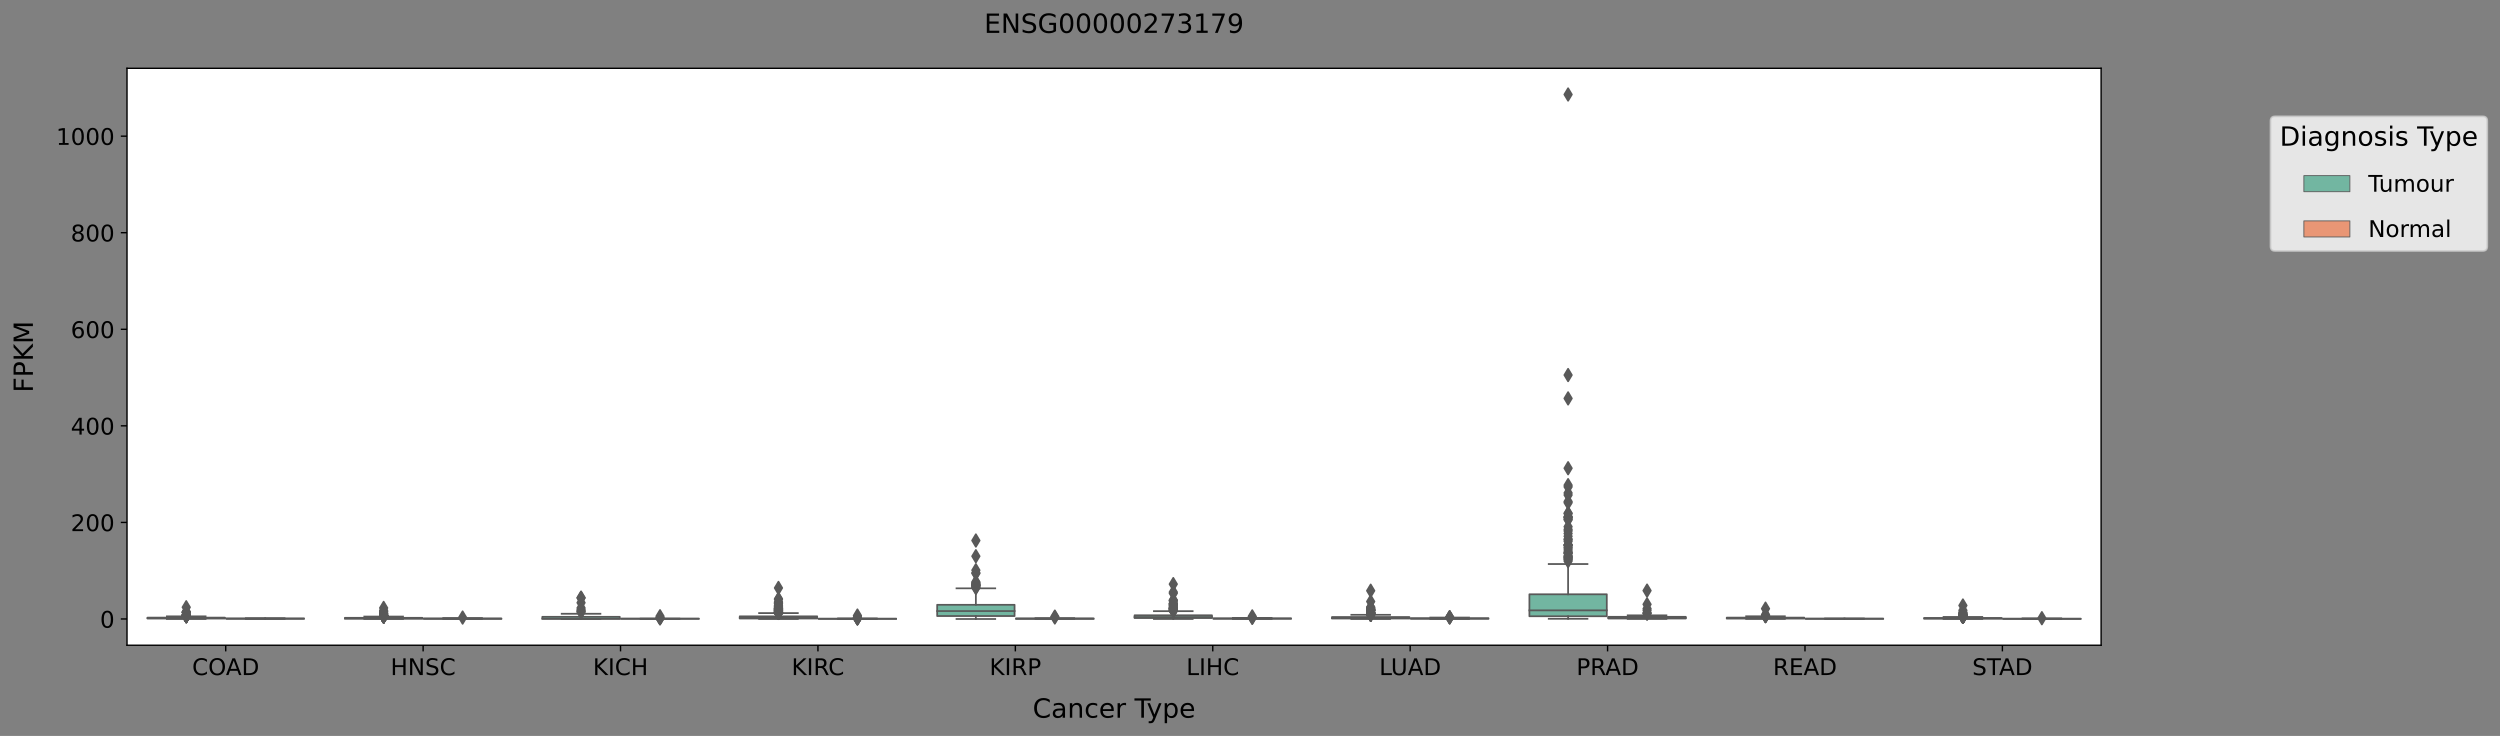 <?xml version="1.0" encoding="utf-8" standalone="no"?>
<!DOCTYPE svg PUBLIC "-//W3C//DTD SVG 1.1//EN"
  "http://www.w3.org/Graphics/SVG/1.1/DTD/svg11.dtd">
<!-- Created with matplotlib (https://matplotlib.org/) -->
<svg height="416.056pt" version="1.1" viewBox="0 0 1413.31 416.056" width="1413.31pt" xmlns="http://www.w3.org/2000/svg" xmlns:xlink="http://www.w3.org/1999/xlink">
 <rect x="0" y="0" width="1413.31" height="416.056" fill="#808080" stroke="none"/>
 <defs>
  <style type="text/css">*{stroke-linecap:butt;stroke-linejoin:round;}</style>
 </defs>
 <g id="figure_1">
  <g id="patch_1">
   <path d="M 0 416.056 
L 1413.31 416.056 
L 1413.31 0 
L 0 0 
z
" style="fill:none;"/>
  </g>
  <g id="axes_1">
   <g id="patch_2">
    <path d="M 71.802 364.758 
L 1187.802 364.758 
L 1187.802 38.598 
L 71.802 38.598 
z
" style="fill:#ffffff;"/>
   </g>
   <g id="patch_3">
    <path clip-path="url(#pc9ae06c1fe)" d="M 83.409 349.666 
L 127.156 349.666 
L 127.156 349.166 
L 83.409 349.166 
L 83.409 349.666 
z
" style="fill:#72b6a1;stroke:#595959;stroke-linejoin:miter;"/>
   </g>
   <g id="patch_4">
    <path clip-path="url(#pc9ae06c1fe)" d="M 128.049 349.801 
L 171.796 349.801 
L 171.796 349.649 
L 128.049 349.649 
L 128.049 349.801 
z
" style="fill:#e99675;stroke:#595959;stroke-linejoin:miter;"/>
   </g>
   <g id="patch_5">
    <path clip-path="url(#pc9ae06c1fe)" d="M 195.009 349.752 
L 238.756 349.752 
L 238.756 349.273 
L 195.009 349.273 
L 195.009 349.752 
z
" style="fill:#72b6a1;stroke:#595959;stroke-linejoin:miter;"/>
   </g>
   <g id="patch_6">
    <path clip-path="url(#pc9ae06c1fe)" d="M 239.649 349.845 
L 283.396 349.845 
L 283.396 349.624 
L 239.649 349.624 
L 239.649 349.845 
z
" style="fill:#e99675;stroke:#595959;stroke-linejoin:miter;"/>
   </g>
   <g id="patch_7">
    <path clip-path="url(#pc9ae06c1fe)" d="M 306.609 349.863 
L 350.356 349.863 
L 350.356 348.692 
L 306.609 348.692 
L 306.609 349.863 
z
" style="fill:#72b6a1;stroke:#595959;stroke-linejoin:miter;"/>
   </g>
   <g id="patch_8">
    <path clip-path="url(#pc9ae06c1fe)" d="M 351.249 349.828 
L 394.996 349.828 
L 394.996 349.736 
L 351.249 349.736 
L 351.249 349.828 
z
" style="fill:#e99675;stroke:#595959;stroke-linejoin:miter;"/>
   </g>
   <g id="patch_9">
    <path clip-path="url(#pc9ae06c1fe)" d="M 418.209 349.66 
L 461.956 349.66 
L 461.956 348.42 
L 418.209 348.42 
L 418.209 349.66 
z
" style="fill:#72b6a1;stroke:#595959;stroke-linejoin:miter;"/>
   </g>
   <g id="patch_10">
    <path clip-path="url(#pc9ae06c1fe)" d="M 462.849 349.854 
L 506.596 349.854 
L 506.596 349.746 
L 462.849 349.746 
L 462.849 349.854 
z
" style="fill:#e99675;stroke:#595959;stroke-linejoin:miter;"/>
   </g>
   <g id="patch_11">
    <path clip-path="url(#pc9ae06c1fe)" d="M 529.809 348.265 
L 573.556 348.265 
L 573.556 341.904 
L 529.809 341.904 
L 529.809 348.265 
z
" style="fill:#72b6a1;stroke:#595959;stroke-linejoin:miter;"/>
   </g>
   <g id="patch_12">
    <path clip-path="url(#pc9ae06c1fe)" d="M 574.449 349.851 
L 618.196 349.851 
L 618.196 349.615 
L 574.449 349.615 
L 574.449 349.851 
z
" style="fill:#e99675;stroke:#595959;stroke-linejoin:miter;"/>
   </g>
   <g id="patch_13">
    <path clip-path="url(#pc9ae06c1fe)" d="M 641.409 349.417 
L 685.156 349.417 
L 685.156 347.846 
L 641.409 347.846 
L 641.409 349.417 
z
" style="fill:#72b6a1;stroke:#595959;stroke-linejoin:miter;"/>
   </g>
   <g id="patch_14">
    <path clip-path="url(#pc9ae06c1fe)" d="M 686.049 349.793 
L 729.796 349.793 
L 729.796 349.569 
L 686.049 349.569 
L 686.049 349.793 
z
" style="fill:#e99675;stroke:#595959;stroke-linejoin:miter;"/>
   </g>
   <g id="patch_15">
    <path clip-path="url(#pc9ae06c1fe)" d="M 753.009 349.676 
L 796.756 349.676 
L 796.756 348.824 
L 753.009 348.824 
L 753.009 349.676 
z
" style="fill:#72b6a1;stroke:#595959;stroke-linejoin:miter;"/>
   </g>
   <g id="patch_16">
    <path clip-path="url(#pc9ae06c1fe)" d="M 797.649 349.758 
L 841.396 349.758 
L 841.396 349.493 
L 797.649 349.493 
L 797.649 349.758 
z
" style="fill:#e99675;stroke:#595959;stroke-linejoin:miter;"/>
   </g>
   <g id="patch_17">
    <path clip-path="url(#pc9ae06c1fe)" d="M 864.609 348.388 
L 908.356 348.388 
L 908.356 335.963 
L 864.609 335.963 
L 864.609 348.388 
z
" style="fill:#72b6a1;stroke:#595959;stroke-linejoin:miter;"/>
   </g>
   <g id="patch_18">
    <path clip-path="url(#pc9ae06c1fe)" d="M 909.249 349.669 
L 952.996 349.669 
L 952.996 348.707 
L 909.249 348.707 
L 909.249 349.669 
z
" style="fill:#e99675;stroke:#595959;stroke-linejoin:miter;"/>
   </g>
   <g id="patch_19">
    <path clip-path="url(#pc9ae06c1fe)" d="M 976.209 349.677 
L 1019.956 349.677 
L 1019.956 349.155 
L 976.209 349.155 
L 976.209 349.677 
z
" style="fill:#72b6a1;stroke:#595959;stroke-linejoin:miter;"/>
   </g>
   <g id="patch_20">
    <path clip-path="url(#pc9ae06c1fe)" d="M 1020.849 349.835 
L 1064.596 349.835 
L 1064.596 349.728 
L 1020.849 349.728 
L 1020.849 349.835 
z
" style="fill:#e99675;stroke:#595959;stroke-linejoin:miter;"/>
   </g>
   <g id="patch_21">
    <path clip-path="url(#pc9ae06c1fe)" d="M 1087.809 349.747 
L 1131.556 349.747 
L 1131.556 349.352 
L 1087.809 349.352 
L 1087.809 349.747 
z
" style="fill:#72b6a1;stroke:#595959;stroke-linejoin:miter;"/>
   </g>
   <g id="patch_22">
    <path clip-path="url(#pc9ae06c1fe)" d="M 1132.449 349.883 
L 1176.196 349.883 
L 1176.196 349.741 
L 1132.449 349.741 
L 1132.449 349.883 
z
" style="fill:#e99675;stroke:#595959;stroke-linejoin:miter;"/>
   </g>
   <g id="patch_23">
    <path clip-path="url(#pc9ae06c1fe)" d="M 127.602 349.932 
L 127.602 349.932 
L 127.602 349.932 
L 127.602 349.932 
z
" style="fill:#72b6a1;stroke:#595959;stroke-linejoin:miter;stroke-width:0.5;"/>
   </g>
   <g id="patch_24">
    <path clip-path="url(#pc9ae06c1fe)" d="M 127.602 349.932 
L 127.602 349.932 
L 127.602 349.932 
L 127.602 349.932 
z
" style="fill:#e99675;stroke:#595959;stroke-linejoin:miter;stroke-width:0.5;"/>
   </g>
   <g id="matplotlib.axis_1">
    <g id="xtick_1">
     <g id="line2d_1">
      <defs>
       <path d="M 0 0 
L 0 3.5 
" id="mcdb6342622" style="stroke:#000000;stroke-width:0.8;"/>
      </defs>
      <g>
       <use style="stroke:#000000;stroke-width:0.8;" x="127.602" xlink:href="#mcdb6342622" y="364.758"/>
      </g>
     </g>
     <g id="text_1">
      <!-- COAD -->
      <g transform="translate(108.609 381.636)scale(0.13 -0.13)">
       <defs>
        <path d="M 64.406 67.281 
L 64.406 56.891 
Q 59.422 61.531 53.781 63.812 
Q 48.141 66.109 41.797 66.109 
Q 29.297 66.109 22.656 58.469 
Q 16.016 50.828 16.016 36.375 
Q 16.016 21.969 22.656 14.328 
Q 29.297 6.688 41.797 6.688 
Q 48.141 6.688 53.781 8.984 
Q 59.422 11.281 64.406 15.922 
L 64.406 5.609 
Q 59.234 2.094 53.438 0.328 
Q 47.656 -1.422 41.219 -1.422 
Q 24.656 -1.422 15.125 8.703 
Q 5.609 18.844 5.609 36.375 
Q 5.609 53.953 15.125 64.078 
Q 24.656 74.219 41.219 74.219 
Q 47.75 74.219 53.531 72.484 
Q 59.328 70.75 64.406 67.281 
z
" id="DejaVuSans-67"/>
        <path d="M 39.406 66.219 
Q 28.656 66.219 22.328 58.203 
Q 16.016 50.203 16.016 36.375 
Q 16.016 22.609 22.328 14.594 
Q 28.656 6.594 39.406 6.594 
Q 50.141 6.594 56.422 14.594 
Q 62.703 22.609 62.703 36.375 
Q 62.703 50.203 56.422 58.203 
Q 50.141 66.219 39.406 66.219 
z
M 39.406 74.219 
Q 54.734 74.219 63.906 63.938 
Q 73.094 53.656 73.094 36.375 
Q 73.094 19.141 63.906 8.859 
Q 54.734 -1.422 39.406 -1.422 
Q 24.031 -1.422 14.812 8.828 
Q 5.609 19.094 5.609 36.375 
Q 5.609 53.656 14.812 63.938 
Q 24.031 74.219 39.406 74.219 
z
" id="DejaVuSans-79"/>
        <path d="M 34.188 63.188 
L 20.797 26.906 
L 47.609 26.906 
z
M 28.609 72.906 
L 39.797 72.906 
L 67.578 0 
L 57.328 0 
L 50.688 18.703 
L 17.828 18.703 
L 11.188 0 
L 0.781 0 
z
" id="DejaVuSans-65"/>
        <path d="M 19.672 64.797 
L 19.672 8.109 
L 31.594 8.109 
Q 46.688 8.109 53.688 14.938 
Q 60.688 21.781 60.688 36.531 
Q 60.688 51.172 53.688 57.984 
Q 46.688 64.797 31.594 64.797 
z
M 9.812 72.906 
L 30.078 72.906 
Q 51.266 72.906 61.172 64.094 
Q 71.094 55.281 71.094 36.531 
Q 71.094 17.672 61.125 8.828 
Q 51.172 0 30.078 0 
L 9.812 0 
z
" id="DejaVuSans-68"/>
       </defs>
       <use xlink:href="#DejaVuSans-67"/>
       <use x="69.824" xlink:href="#DejaVuSans-79"/>
       <use x="146.785" xlink:href="#DejaVuSans-65"/>
       <use x="215.193" xlink:href="#DejaVuSans-68"/>
      </g>
     </g>
    </g>
    <g id="xtick_2">
     <g id="line2d_2">
      <g>
       <use style="stroke:#000000;stroke-width:0.8;" x="239.202" xlink:href="#mcdb6342622" y="364.758"/>
      </g>
     </g>
     <g id="text_2">
      <!-- HNSC -->
      <g transform="translate(220.786 381.636)scale(0.13 -0.13)">
       <defs>
        <path d="M 9.812 72.906 
L 19.672 72.906 
L 19.672 43.016 
L 55.516 43.016 
L 55.516 72.906 
L 65.375 72.906 
L 65.375 0 
L 55.516 0 
L 55.516 34.719 
L 19.672 34.719 
L 19.672 0 
L 9.812 0 
z
" id="DejaVuSans-72"/>
        <path d="M 9.812 72.906 
L 23.094 72.906 
L 55.422 11.922 
L 55.422 72.906 
L 64.984 72.906 
L 64.984 0 
L 51.703 0 
L 19.391 60.984 
L 19.391 0 
L 9.812 0 
z
" id="DejaVuSans-78"/>
        <path d="M 53.516 70.516 
L 53.516 60.891 
Q 47.906 63.578 42.922 64.891 
Q 37.938 66.219 33.297 66.219 
Q 25.25 66.219 20.875 63.094 
Q 16.5 59.969 16.5 54.203 
Q 16.5 49.359 19.406 46.891 
Q 22.312 44.438 30.422 42.922 
L 36.375 41.703 
Q 47.406 39.594 52.656 34.297 
Q 57.906 29 57.906 20.125 
Q 57.906 9.516 50.797 4.047 
Q 43.703 -1.422 29.984 -1.422 
Q 24.812 -1.422 18.969 -0.25 
Q 13.141 0.922 6.891 3.219 
L 6.891 13.375 
Q 12.891 10.016 18.656 8.297 
Q 24.422 6.594 29.984 6.594 
Q 38.422 6.594 43.016 9.906 
Q 47.609 13.234 47.609 19.391 
Q 47.609 24.75 44.312 27.781 
Q 41.016 30.812 33.5 32.328 
L 27.484 33.5 
Q 16.453 35.688 11.516 40.375 
Q 6.594 45.062 6.594 53.422 
Q 6.594 63.094 13.406 68.656 
Q 20.219 74.219 32.172 74.219 
Q 37.312 74.219 42.625 73.281 
Q 47.953 72.359 53.516 70.516 
z
" id="DejaVuSans-83"/>
       </defs>
       <use xlink:href="#DejaVuSans-72"/>
       <use x="75.195" xlink:href="#DejaVuSans-78"/>
       <use x="150" xlink:href="#DejaVuSans-83"/>
       <use x="213.477" xlink:href="#DejaVuSans-67"/>
      </g>
     </g>
    </g>
    <g id="xtick_3">
     <g id="line2d_3">
      <g>
       <use style="stroke:#000000;stroke-width:0.8;" x="350.802" xlink:href="#mcdb6342622" y="364.758"/>
      </g>
     </g>
     <g id="text_3">
      <!-- KICH -->
      <g transform="translate(335.195 381.636)scale(0.13 -0.13)">
       <defs>
        <path d="M 9.812 72.906 
L 19.672 72.906 
L 19.672 42.094 
L 52.391 72.906 
L 65.094 72.906 
L 28.906 38.922 
L 67.672 0 
L 54.688 0 
L 19.672 35.109 
L 19.672 0 
L 9.812 0 
z
" id="DejaVuSans-75"/>
        <path d="M 9.812 72.906 
L 19.672 72.906 
L 19.672 0 
L 9.812 0 
z
" id="DejaVuSans-73"/>
       </defs>
       <use xlink:href="#DejaVuSans-75"/>
       <use x="65.576" xlink:href="#DejaVuSans-73"/>
       <use x="95.068" xlink:href="#DejaVuSans-67"/>
       <use x="164.893" xlink:href="#DejaVuSans-72"/>
      </g>
     </g>
    </g>
    <g id="xtick_4">
     <g id="line2d_4">
      <g>
       <use style="stroke:#000000;stroke-width:0.8;" x="462.402" xlink:href="#mcdb6342622" y="364.758"/>
      </g>
     </g>
     <g id="text_4">
      <!-- KIRC -->
      <g transform="translate(447.492 381.636)scale(0.13 -0.13)">
       <defs>
        <path d="M 44.391 34.188 
Q 47.562 33.109 50.562 29.594 
Q 53.562 26.078 56.594 19.922 
L 66.609 0 
L 56 0 
L 46.688 18.703 
Q 43.062 26.031 39.672 28.422 
Q 36.281 30.812 30.422 30.812 
L 19.672 30.812 
L 19.672 0 
L 9.812 0 
L 9.812 72.906 
L 32.078 72.906 
Q 44.578 72.906 50.734 67.672 
Q 56.891 62.453 56.891 51.906 
Q 56.891 45.016 53.688 40.469 
Q 50.484 35.938 44.391 34.188 
z
M 19.672 64.797 
L 19.672 38.922 
L 32.078 38.922 
Q 39.203 38.922 42.844 42.219 
Q 46.484 45.516 46.484 51.906 
Q 46.484 58.297 42.844 61.547 
Q 39.203 64.797 32.078 64.797 
z
" id="DejaVuSans-82"/>
       </defs>
       <use xlink:href="#DejaVuSans-75"/>
       <use x="65.576" xlink:href="#DejaVuSans-73"/>
       <use x="95.068" xlink:href="#DejaVuSans-82"/>
       <use x="159.551" xlink:href="#DejaVuSans-67"/>
      </g>
     </g>
    </g>
    <g id="xtick_5">
     <g id="line2d_5">
      <g>
       <use style="stroke:#000000;stroke-width:0.8;" x="574.002" xlink:href="#mcdb6342622" y="364.758"/>
      </g>
     </g>
     <g id="text_5">
      <!-- KIRP -->
      <g transform="translate(559.386 381.636)scale(0.13 -0.13)">
       <defs>
        <path d="M 19.672 64.797 
L 19.672 37.406 
L 32.078 37.406 
Q 38.969 37.406 42.719 40.969 
Q 46.484 44.531 46.484 51.125 
Q 46.484 57.672 42.719 61.234 
Q 38.969 64.797 32.078 64.797 
z
M 9.812 72.906 
L 32.078 72.906 
Q 44.344 72.906 50.609 67.359 
Q 56.891 61.812 56.891 51.125 
Q 56.891 40.328 50.609 34.812 
Q 44.344 29.297 32.078 29.297 
L 19.672 29.297 
L 19.672 0 
L 9.812 0 
z
" id="DejaVuSans-80"/>
       </defs>
       <use xlink:href="#DejaVuSans-75"/>
       <use x="65.576" xlink:href="#DejaVuSans-73"/>
       <use x="95.068" xlink:href="#DejaVuSans-82"/>
       <use x="164.551" xlink:href="#DejaVuSans-80"/>
      </g>
     </g>
    </g>
    <g id="xtick_6">
     <g id="line2d_6">
      <g>
       <use style="stroke:#000000;stroke-width:0.8;" x="685.602" xlink:href="#mcdb6342622" y="364.758"/>
      </g>
     </g>
     <g id="text_6">
      <!-- LIHC -->
      <g transform="translate(670.636 381.636)scale(0.13 -0.13)">
       <defs>
        <path d="M 9.812 72.906 
L 19.672 72.906 
L 19.672 8.297 
L 55.172 8.297 
L 55.172 0 
L 9.812 0 
z
" id="DejaVuSans-76"/>
       </defs>
       <use xlink:href="#DejaVuSans-76"/>
       <use x="55.713" xlink:href="#DejaVuSans-73"/>
       <use x="85.205" xlink:href="#DejaVuSans-72"/>
       <use x="160.4" xlink:href="#DejaVuSans-67"/>
      </g>
     </g>
    </g>
    <g id="xtick_7">
     <g id="line2d_7">
      <g>
       <use style="stroke:#000000;stroke-width:0.8;" x="797.202" xlink:href="#mcdb6342622" y="364.758"/>
      </g>
     </g>
     <g id="text_7">
      <!-- LUAD -->
      <g transform="translate(779.697 381.636)scale(0.13 -0.13)">
       <defs>
        <path d="M 8.688 72.906 
L 18.609 72.906 
L 18.609 28.609 
Q 18.609 16.891 22.844 11.734 
Q 27.094 6.594 36.625 6.594 
Q 46.094 6.594 50.344 11.734 
Q 54.594 16.891 54.594 28.609 
L 54.594 72.906 
L 64.5 72.906 
L 64.5 27.391 
Q 64.5 13.141 57.438 5.859 
Q 50.391 -1.422 36.625 -1.422 
Q 22.797 -1.422 15.734 5.859 
Q 8.688 13.141 8.688 27.391 
z
" id="DejaVuSans-85"/>
       </defs>
       <use xlink:href="#DejaVuSans-76"/>
       <use x="50.713" xlink:href="#DejaVuSans-85"/>
       <use x="123.906" xlink:href="#DejaVuSans-65"/>
       <use x="192.314" xlink:href="#DejaVuSans-68"/>
      </g>
     </g>
    </g>
    <g id="xtick_8">
     <g id="line2d_8">
      <g>
       <use style="stroke:#000000;stroke-width:0.8;" x="908.802" xlink:href="#mcdb6342622" y="364.758"/>
      </g>
     </g>
     <g id="text_8">
      <!-- PRAD -->
      <g transform="translate(891.175 381.636)scale(0.13 -0.13)">
       <use xlink:href="#DejaVuSans-80"/>
       <use x="60.303" xlink:href="#DejaVuSans-82"/>
       <use x="125.785" xlink:href="#DejaVuSans-65"/>
       <use x="194.193" xlink:href="#DejaVuSans-68"/>
      </g>
     </g>
    </g>
    <g id="xtick_9">
     <g id="line2d_9">
      <g>
       <use style="stroke:#000000;stroke-width:0.8;" x="1020.402" xlink:href="#mcdb6342622" y="364.758"/>
      </g>
     </g>
     <g id="text_9">
      <!-- READ -->
      <g transform="translate(1002.327 381.636)scale(0.13 -0.13)">
       <defs>
        <path d="M 9.812 72.906 
L 55.906 72.906 
L 55.906 64.594 
L 19.672 64.594 
L 19.672 43.016 
L 54.391 43.016 
L 54.391 34.719 
L 19.672 34.719 
L 19.672 8.297 
L 56.781 8.297 
L 56.781 0 
L 9.812 0 
z
" id="DejaVuSans-69"/>
       </defs>
       <use xlink:href="#DejaVuSans-82"/>
       <use x="69.482" xlink:href="#DejaVuSans-69"/>
       <use x="132.666" xlink:href="#DejaVuSans-65"/>
       <use x="201.074" xlink:href="#DejaVuSans-68"/>
      </g>
     </g>
    </g>
    <g id="xtick_10">
     <g id="line2d_10">
      <g>
       <use style="stroke:#000000;stroke-width:0.8;" x="1132.002" xlink:href="#mcdb6342622" y="364.758"/>
      </g>
     </g>
     <g id="text_10">
      <!-- STAD -->
      <g transform="translate(1114.958 381.636)scale(0.13 -0.13)">
       <defs>
        <path d="M -0.297 72.906 
L 61.375 72.906 
L 61.375 64.594 
L 35.5 64.594 
L 35.5 0 
L 25.594 0 
L 25.594 64.594 
L -0.297 64.594 
z
" id="DejaVuSans-84"/>
       </defs>
       <use xlink:href="#DejaVuSans-83"/>
       <use x="63.477" xlink:href="#DejaVuSans-84"/>
       <use x="116.811" xlink:href="#DejaVuSans-65"/>
       <use x="185.219" xlink:href="#DejaVuSans-68"/>
      </g>
     </g>
    </g>
    <g id="text_11">
     <!-- Cancer Type -->
     <g transform="translate(583.786 405.737)scale(0.15 -0.15)">
      <defs>
       <path d="M 34.281 27.484 
Q 23.391 27.484 19.188 25 
Q 14.984 22.516 14.984 16.5 
Q 14.984 11.719 18.141 8.906 
Q 21.297 6.109 26.703 6.109 
Q 34.188 6.109 38.703 11.406 
Q 43.219 16.703 43.219 25.484 
L 43.219 27.484 
z
M 52.203 31.203 
L 52.203 0 
L 43.219 0 
L 43.219 8.297 
Q 40.141 3.328 35.547 0.953 
Q 30.953 -1.422 24.312 -1.422 
Q 15.922 -1.422 10.953 3.297 
Q 6 8.016 6 15.922 
Q 6 25.141 12.172 29.828 
Q 18.359 34.516 30.609 34.516 
L 43.219 34.516 
L 43.219 35.406 
Q 43.219 41.609 39.141 45 
Q 35.062 48.391 27.688 48.391 
Q 23 48.391 18.547 47.266 
Q 14.109 46.141 10.016 43.891 
L 10.016 52.203 
Q 14.938 54.109 19.578 55.047 
Q 24.219 56 28.609 56 
Q 40.484 56 46.344 49.844 
Q 52.203 43.703 52.203 31.203 
z
" id="DejaVuSans-97"/>
       <path d="M 54.891 33.016 
L 54.891 0 
L 45.906 0 
L 45.906 32.719 
Q 45.906 40.484 42.875 44.328 
Q 39.844 48.188 33.797 48.188 
Q 26.516 48.188 22.312 43.547 
Q 18.109 38.922 18.109 30.906 
L 18.109 0 
L 9.078 0 
L 9.078 54.688 
L 18.109 54.688 
L 18.109 46.188 
Q 21.344 51.125 25.703 53.562 
Q 30.078 56 35.797 56 
Q 45.219 56 50.047 50.172 
Q 54.891 44.344 54.891 33.016 
z
" id="DejaVuSans-110"/>
       <path d="M 48.781 52.594 
L 48.781 44.188 
Q 44.969 46.297 41.141 47.344 
Q 37.312 48.391 33.406 48.391 
Q 24.656 48.391 19.812 42.844 
Q 14.984 37.312 14.984 27.297 
Q 14.984 17.281 19.812 11.734 
Q 24.656 6.203 33.406 6.203 
Q 37.312 6.203 41.141 7.25 
Q 44.969 8.297 48.781 10.406 
L 48.781 2.094 
Q 45.016 0.344 40.984 -0.531 
Q 36.969 -1.422 32.422 -1.422 
Q 20.062 -1.422 12.781 6.344 
Q 5.516 14.109 5.516 27.297 
Q 5.516 40.672 12.859 48.328 
Q 20.219 56 33.016 56 
Q 37.156 56 41.109 55.141 
Q 45.062 54.297 48.781 52.594 
z
" id="DejaVuSans-99"/>
       <path d="M 56.203 29.594 
L 56.203 25.203 
L 14.891 25.203 
Q 15.484 15.922 20.484 11.062 
Q 25.484 6.203 34.422 6.203 
Q 39.594 6.203 44.453 7.469 
Q 49.312 8.734 54.109 11.281 
L 54.109 2.781 
Q 49.266 0.734 44.188 -0.344 
Q 39.109 -1.422 33.891 -1.422 
Q 20.797 -1.422 13.156 6.188 
Q 5.516 13.812 5.516 26.812 
Q 5.516 40.234 12.766 48.109 
Q 20.016 56 32.328 56 
Q 43.359 56 49.781 48.891 
Q 56.203 41.797 56.203 29.594 
z
M 47.219 32.234 
Q 47.125 39.594 43.094 43.984 
Q 39.062 48.391 32.422 48.391 
Q 24.906 48.391 20.391 44.141 
Q 15.875 39.891 15.188 32.172 
z
" id="DejaVuSans-101"/>
       <path d="M 41.109 46.297 
Q 39.594 47.172 37.812 47.578 
Q 36.031 48 33.891 48 
Q 26.266 48 22.188 43.047 
Q 18.109 38.094 18.109 28.812 
L 18.109 0 
L 9.078 0 
L 9.078 54.688 
L 18.109 54.688 
L 18.109 46.188 
Q 20.953 51.172 25.484 53.578 
Q 30.031 56 36.531 56 
Q 37.453 56 38.578 55.875 
Q 39.703 55.766 41.062 55.516 
z
" id="DejaVuSans-114"/>
       <path id="DejaVuSans-32"/>
       <path d="M 32.172 -5.078 
Q 28.375 -14.844 24.75 -17.812 
Q 21.141 -20.797 15.094 -20.797 
L 7.906 -20.797 
L 7.906 -13.281 
L 13.188 -13.281 
Q 16.891 -13.281 18.938 -11.516 
Q 21 -9.766 23.484 -3.219 
L 25.094 0.875 
L 2.984 54.688 
L 12.5 54.688 
L 29.594 11.922 
L 46.688 54.688 
L 56.203 54.688 
z
" id="DejaVuSans-121"/>
       <path d="M 18.109 8.203 
L 18.109 -20.797 
L 9.078 -20.797 
L 9.078 54.688 
L 18.109 54.688 
L 18.109 46.391 
Q 20.953 51.266 25.266 53.625 
Q 29.594 56 35.594 56 
Q 45.562 56 51.781 48.094 
Q 58.016 40.188 58.016 27.297 
Q 58.016 14.406 51.781 6.484 
Q 45.562 -1.422 35.594 -1.422 
Q 29.594 -1.422 25.266 0.953 
Q 20.953 3.328 18.109 8.203 
z
M 48.688 27.297 
Q 48.688 37.203 44.609 42.844 
Q 40.531 48.484 33.406 48.484 
Q 26.266 48.484 22.188 42.844 
Q 18.109 37.203 18.109 27.297 
Q 18.109 17.391 22.188 11.75 
Q 26.266 6.109 33.406 6.109 
Q 40.531 6.109 44.609 11.75 
Q 48.688 17.391 48.688 27.297 
z
" id="DejaVuSans-112"/>
      </defs>
      <use xlink:href="#DejaVuSans-67"/>
      <use x="69.824" xlink:href="#DejaVuSans-97"/>
      <use x="131.104" xlink:href="#DejaVuSans-110"/>
      <use x="194.482" xlink:href="#DejaVuSans-99"/>
      <use x="249.463" xlink:href="#DejaVuSans-101"/>
      <use x="310.986" xlink:href="#DejaVuSans-114"/>
      <use x="352.1" xlink:href="#DejaVuSans-32"/>
      <use x="383.887" xlink:href="#DejaVuSans-84"/>
      <use x="429.346" xlink:href="#DejaVuSans-121"/>
      <use x="488.525" xlink:href="#DejaVuSans-112"/>
      <use x="552.002" xlink:href="#DejaVuSans-101"/>
     </g>
    </g>
   </g>
   <g id="matplotlib.axis_2">
    <g id="ytick_1">
     <g id="line2d_11">
      <defs>
       <path d="M 0 0 
L -3.5 0 
" id="mbecb53498e" style="stroke:#000000;stroke-width:0.8;"/>
      </defs>
      <g>
       <use style="stroke:#000000;stroke-width:0.8;" x="71.802" xlink:href="#mbecb53498e" y="349.932"/>
      </g>
     </g>
     <g id="text_12">
      <!-- 0 -->
      <g transform="translate(56.531 354.871)scale(0.13 -0.13)">
       <defs>
        <path d="M 31.781 66.406 
Q 24.172 66.406 20.328 58.906 
Q 16.5 51.422 16.5 36.375 
Q 16.5 21.391 20.328 13.891 
Q 24.172 6.391 31.781 6.391 
Q 39.453 6.391 43.281 13.891 
Q 47.125 21.391 47.125 36.375 
Q 47.125 51.422 43.281 58.906 
Q 39.453 66.406 31.781 66.406 
z
M 31.781 74.219 
Q 44.047 74.219 50.516 64.516 
Q 56.984 54.828 56.984 36.375 
Q 56.984 17.969 50.516 8.266 
Q 44.047 -1.422 31.781 -1.422 
Q 19.531 -1.422 13.062 8.266 
Q 6.594 17.969 6.594 36.375 
Q 6.594 54.828 13.062 64.516 
Q 19.531 74.219 31.781 74.219 
z
" id="DejaVuSans-48"/>
       </defs>
       <use xlink:href="#DejaVuSans-48"/>
      </g>
     </g>
    </g>
    <g id="ytick_2">
     <g id="line2d_12">
      <g>
       <use style="stroke:#000000;stroke-width:0.8;" x="71.802" xlink:href="#mbecb53498e" y="295.34"/>
      </g>
     </g>
     <g id="text_13">
      <!-- 200 -->
      <g transform="translate(39.988 300.279)scale(0.13 -0.13)">
       <defs>
        <path d="M 19.188 8.297 
L 53.609 8.297 
L 53.609 0 
L 7.328 0 
L 7.328 8.297 
Q 12.938 14.109 22.625 23.891 
Q 32.328 33.688 34.812 36.531 
Q 39.547 41.844 41.422 45.531 
Q 43.312 49.219 43.312 52.781 
Q 43.312 58.594 39.234 62.25 
Q 35.156 65.922 28.609 65.922 
Q 23.969 65.922 18.812 64.312 
Q 13.672 62.703 7.812 59.422 
L 7.812 69.391 
Q 13.766 71.781 18.938 73 
Q 24.125 74.219 28.422 74.219 
Q 39.75 74.219 46.484 68.547 
Q 53.219 62.891 53.219 53.422 
Q 53.219 48.922 51.531 44.891 
Q 49.859 40.875 45.406 35.406 
Q 44.188 33.984 37.641 27.219 
Q 31.109 20.453 19.188 8.297 
z
" id="DejaVuSans-50"/>
       </defs>
       <use xlink:href="#DejaVuSans-50"/>
       <use x="63.623" xlink:href="#DejaVuSans-48"/>
       <use x="127.246" xlink:href="#DejaVuSans-48"/>
      </g>
     </g>
    </g>
    <g id="ytick_3">
     <g id="line2d_13">
      <g>
       <use style="stroke:#000000;stroke-width:0.8;" x="71.802" xlink:href="#mbecb53498e" y="240.747"/>
      </g>
     </g>
     <g id="text_14">
      <!-- 400 -->
      <g transform="translate(39.988 245.686)scale(0.13 -0.13)">
       <defs>
        <path d="M 37.797 64.312 
L 12.891 25.391 
L 37.797 25.391 
z
M 35.203 72.906 
L 47.609 72.906 
L 47.609 25.391 
L 58.016 25.391 
L 58.016 17.188 
L 47.609 17.188 
L 47.609 0 
L 37.797 0 
L 37.797 17.188 
L 4.891 17.188 
L 4.891 26.703 
z
" id="DejaVuSans-52"/>
       </defs>
       <use xlink:href="#DejaVuSans-52"/>
       <use x="63.623" xlink:href="#DejaVuSans-48"/>
       <use x="127.246" xlink:href="#DejaVuSans-48"/>
      </g>
     </g>
    </g>
    <g id="ytick_4">
     <g id="line2d_14">
      <g>
       <use style="stroke:#000000;stroke-width:0.8;" x="71.802" xlink:href="#mbecb53498e" y="186.155"/>
      </g>
     </g>
     <g id="text_15">
      <!-- 600 -->
      <g transform="translate(39.988 191.094)scale(0.13 -0.13)">
       <defs>
        <path d="M 33.016 40.375 
Q 26.375 40.375 22.484 35.828 
Q 18.609 31.297 18.609 23.391 
Q 18.609 15.531 22.484 10.953 
Q 26.375 6.391 33.016 6.391 
Q 39.656 6.391 43.531 10.953 
Q 47.406 15.531 47.406 23.391 
Q 47.406 31.297 43.531 35.828 
Q 39.656 40.375 33.016 40.375 
z
M 52.594 71.297 
L 52.594 62.312 
Q 48.875 64.062 45.094 64.984 
Q 41.312 65.922 37.594 65.922 
Q 27.828 65.922 22.672 59.328 
Q 17.531 52.734 16.797 39.406 
Q 19.672 43.656 24.016 45.922 
Q 28.375 48.188 33.594 48.188 
Q 44.578 48.188 50.953 41.516 
Q 57.328 34.859 57.328 23.391 
Q 57.328 12.156 50.688 5.359 
Q 44.047 -1.422 33.016 -1.422 
Q 20.359 -1.422 13.672 8.266 
Q 6.984 17.969 6.984 36.375 
Q 6.984 53.656 15.188 63.938 
Q 23.391 74.219 37.203 74.219 
Q 40.922 74.219 44.703 73.484 
Q 48.484 72.75 52.594 71.297 
z
" id="DejaVuSans-54"/>
       </defs>
       <use xlink:href="#DejaVuSans-54"/>
       <use x="63.623" xlink:href="#DejaVuSans-48"/>
       <use x="127.246" xlink:href="#DejaVuSans-48"/>
      </g>
     </g>
    </g>
    <g id="ytick_5">
     <g id="line2d_15">
      <g>
       <use style="stroke:#000000;stroke-width:0.8;" x="71.802" xlink:href="#mbecb53498e" y="131.562"/>
      </g>
     </g>
     <g id="text_16">
      <!-- 800 -->
      <g transform="translate(39.988 136.501)scale(0.13 -0.13)">
       <defs>
        <path d="M 31.781 34.625 
Q 24.75 34.625 20.719 30.859 
Q 16.703 27.094 16.703 20.516 
Q 16.703 13.922 20.719 10.156 
Q 24.75 6.391 31.781 6.391 
Q 38.812 6.391 42.859 10.172 
Q 46.922 13.969 46.922 20.516 
Q 46.922 27.094 42.891 30.859 
Q 38.875 34.625 31.781 34.625 
z
M 21.922 38.812 
Q 15.578 40.375 12.031 44.719 
Q 8.5 49.078 8.5 55.328 
Q 8.5 64.062 14.719 69.141 
Q 20.953 74.219 31.781 74.219 
Q 42.672 74.219 48.875 69.141 
Q 55.078 64.062 55.078 55.328 
Q 55.078 49.078 51.531 44.719 
Q 48 40.375 41.703 38.812 
Q 48.828 37.156 52.797 32.312 
Q 56.781 27.484 56.781 20.516 
Q 56.781 9.906 50.312 4.234 
Q 43.844 -1.422 31.781 -1.422 
Q 19.734 -1.422 13.25 4.234 
Q 6.781 9.906 6.781 20.516 
Q 6.781 27.484 10.781 32.312 
Q 14.797 37.156 21.922 38.812 
z
M 18.312 54.391 
Q 18.312 48.734 21.844 45.562 
Q 25.391 42.391 31.781 42.391 
Q 38.141 42.391 41.719 45.562 
Q 45.312 48.734 45.312 54.391 
Q 45.312 60.062 41.719 63.234 
Q 38.141 66.406 31.781 66.406 
Q 25.391 66.406 21.844 63.234 
Q 18.312 60.062 18.312 54.391 
z
" id="DejaVuSans-56"/>
       </defs>
       <use xlink:href="#DejaVuSans-56"/>
       <use x="63.623" xlink:href="#DejaVuSans-48"/>
       <use x="127.246" xlink:href="#DejaVuSans-48"/>
      </g>
     </g>
    </g>
    <g id="ytick_6">
     <g id="line2d_16">
      <g>
       <use style="stroke:#000000;stroke-width:0.8;" x="71.802" xlink:href="#mbecb53498e" y="76.97"/>
      </g>
     </g>
     <g id="text_17">
      <!-- 1000 -->
      <g transform="translate(31.717 81.909)scale(0.13 -0.13)">
       <defs>
        <path d="M 12.406 8.297 
L 28.516 8.297 
L 28.516 63.922 
L 10.984 60.406 
L 10.984 69.391 
L 28.422 72.906 
L 38.281 72.906 
L 38.281 8.297 
L 54.391 8.297 
L 54.391 0 
L 12.406 0 
z
" id="DejaVuSans-49"/>
       </defs>
       <use xlink:href="#DejaVuSans-49"/>
       <use x="63.623" xlink:href="#DejaVuSans-48"/>
       <use x="127.246" xlink:href="#DejaVuSans-48"/>
       <use x="190.869" xlink:href="#DejaVuSans-48"/>
      </g>
     </g>
    </g>
    <g id="text_18">
     <!-- FPKM -->
     <g transform="translate(18.598 221.903)rotate(-90)scale(0.15 -0.15)">
      <defs>
       <path d="M 9.812 72.906 
L 51.703 72.906 
L 51.703 64.594 
L 19.672 64.594 
L 19.672 43.109 
L 48.578 43.109 
L 48.578 34.812 
L 19.672 34.812 
L 19.672 0 
L 9.812 0 
z
" id="DejaVuSans-70"/>
       <path d="M 9.812 72.906 
L 24.516 72.906 
L 43.109 23.297 
L 61.812 72.906 
L 76.516 72.906 
L 76.516 0 
L 66.891 0 
L 66.891 64.016 
L 48.094 14.016 
L 38.188 14.016 
L 19.391 64.016 
L 19.391 0 
L 9.812 0 
z
" id="DejaVuSans-77"/>
      </defs>
      <use xlink:href="#DejaVuSans-70"/>
      <use x="57.52" xlink:href="#DejaVuSans-80"/>
      <use x="117.822" xlink:href="#DejaVuSans-75"/>
      <use x="183.398" xlink:href="#DejaVuSans-77"/>
     </g>
    </g>
   </g>
   <g id="line2d_17">
    <path clip-path="url(#pc9ae06c1fe)" d="M 105.282 349.666 
L 105.282 349.932 
" style="fill:none;stroke:#595959;stroke-linecap:square;"/>
   </g>
   <g id="line2d_18">
    <path clip-path="url(#pc9ae06c1fe)" d="M 105.282 349.166 
L 105.282 348.419 
" style="fill:none;stroke:#595959;stroke-linecap:square;"/>
   </g>
   <g id="line2d_19">
    <path clip-path="url(#pc9ae06c1fe)" d="M 94.345 349.932 
L 116.219 349.932 
" style="fill:none;stroke:#595959;stroke-linecap:square;"/>
   </g>
   <g id="line2d_20">
    <path clip-path="url(#pc9ae06c1fe)" d="M 94.345 348.419 
L 116.219 348.419 
" style="fill:none;stroke:#595959;stroke-linecap:square;"/>
   </g>
   <g id="line2d_21">
    <defs>
     <path d="M -0 3.536 
L 2.121 0 
L -0 -3.536 
L -2.121 -0 
z
" id="mcc8fa96101" style="stroke:#595959;stroke-linejoin:miter;"/>
    </defs>
    <g clip-path="url(#pc9ae06c1fe)">
     <use style="fill:#595959;stroke:#595959;stroke-linejoin:miter;" x="105.282" xlink:href="#mcc8fa96101" y="343.299"/>
     <use style="fill:#595959;stroke:#595959;stroke-linejoin:miter;" x="105.282" xlink:href="#mcc8fa96101" y="348.083"/>
     <use style="fill:#595959;stroke:#595959;stroke-linejoin:miter;" x="105.282" xlink:href="#mcc8fa96101" y="348.35"/>
     <use style="fill:#595959;stroke:#595959;stroke-linejoin:miter;" x="105.282" xlink:href="#mcc8fa96101" y="348.006"/>
     <use style="fill:#595959;stroke:#595959;stroke-linejoin:miter;" x="105.282" xlink:href="#mcc8fa96101" y="348.376"/>
     <use style="fill:#595959;stroke:#595959;stroke-linejoin:miter;" x="105.282" xlink:href="#mcc8fa96101" y="348.275"/>
     <use style="fill:#595959;stroke:#595959;stroke-linejoin:miter;" x="105.282" xlink:href="#mcc8fa96101" y="346.104"/>
     <use style="fill:#595959;stroke:#595959;stroke-linejoin:miter;" x="105.282" xlink:href="#mcc8fa96101" y="348.264"/>
     <use style="fill:#595959;stroke:#595959;stroke-linejoin:miter;" x="105.282" xlink:href="#mcc8fa96101" y="346.184"/>
     <use style="fill:#595959;stroke:#595959;stroke-linejoin:miter;" x="105.282" xlink:href="#mcc8fa96101" y="347.882"/>
     <use style="fill:#595959;stroke:#595959;stroke-linejoin:miter;" x="105.282" xlink:href="#mcc8fa96101" y="348.318"/>
     <use style="fill:#595959;stroke:#595959;stroke-linejoin:miter;" x="105.282" xlink:href="#mcc8fa96101" y="348.316"/>
     <use style="fill:#595959;stroke:#595959;stroke-linejoin:miter;" x="105.282" xlink:href="#mcc8fa96101" y="348.094"/>
     <use style="fill:#595959;stroke:#595959;stroke-linejoin:miter;" x="105.282" xlink:href="#mcc8fa96101" y="347.679"/>
     <use style="fill:#595959;stroke:#595959;stroke-linejoin:miter;" x="105.282" xlink:href="#mcc8fa96101" y="345.833"/>
     <use style="fill:#595959;stroke:#595959;stroke-linejoin:miter;" x="105.282" xlink:href="#mcc8fa96101" y="348.211"/>
     <use style="fill:#595959;stroke:#595959;stroke-linejoin:miter;" x="105.282" xlink:href="#mcc8fa96101" y="347.856"/>
     <use style="fill:#595959;stroke:#595959;stroke-linejoin:miter;" x="105.282" xlink:href="#mcc8fa96101" y="347.879"/>
     <use style="fill:#595959;stroke:#595959;stroke-linejoin:miter;" x="105.282" xlink:href="#mcc8fa96101" y="348.298"/>
     <use style="fill:#595959;stroke:#595959;stroke-linejoin:miter;" x="105.282" xlink:href="#mcc8fa96101" y="348.255"/>
     <use style="fill:#595959;stroke:#595959;stroke-linejoin:miter;" x="105.282" xlink:href="#mcc8fa96101" y="347.604"/>
     <use style="fill:#595959;stroke:#595959;stroke-linejoin:miter;" x="105.282" xlink:href="#mcc8fa96101" y="346.135"/>
     <use style="fill:#595959;stroke:#595959;stroke-linejoin:miter;" x="105.282" xlink:href="#mcc8fa96101" y="347.747"/>
     <use style="fill:#595959;stroke:#595959;stroke-linejoin:miter;" x="105.282" xlink:href="#mcc8fa96101" y="347.353"/>
     <use style="fill:#595959;stroke:#595959;stroke-linejoin:miter;" x="105.282" xlink:href="#mcc8fa96101" y="348.325"/>
     <use style="fill:#595959;stroke:#595959;stroke-linejoin:miter;" x="105.282" xlink:href="#mcc8fa96101" y="347.767"/>
     <use style="fill:#595959;stroke:#595959;stroke-linejoin:miter;" x="105.282" xlink:href="#mcc8fa96101" y="346.376"/>
    </g>
   </g>
   <g id="line2d_22">
    <path clip-path="url(#pc9ae06c1fe)" d="M 149.922 349.801 
L 149.922 349.88 
" style="fill:none;stroke:#595959;stroke-linecap:square;"/>
   </g>
   <g id="line2d_23">
    <path clip-path="url(#pc9ae06c1fe)" d="M 149.922 349.649 
L 149.922 349.503 
" style="fill:none;stroke:#595959;stroke-linecap:square;"/>
   </g>
   <g id="line2d_24">
    <path clip-path="url(#pc9ae06c1fe)" d="M 138.985 349.88 
L 160.859 349.88 
" style="fill:none;stroke:#595959;stroke-linecap:square;"/>
   </g>
   <g id="line2d_25">
    <path clip-path="url(#pc9ae06c1fe)" d="M 138.985 349.503 
L 160.859 349.503 
" style="fill:none;stroke:#595959;stroke-linecap:square;"/>
   </g>
   <g id="line2d_26"/>
   <g id="line2d_27">
    <path clip-path="url(#pc9ae06c1fe)" d="M 216.882 349.752 
L 216.882 349.932 
" style="fill:none;stroke:#595959;stroke-linecap:square;"/>
   </g>
   <g id="line2d_28">
    <path clip-path="url(#pc9ae06c1fe)" d="M 216.882 349.273 
L 216.882 348.569 
" style="fill:none;stroke:#595959;stroke-linecap:square;"/>
   </g>
   <g id="line2d_29">
    <path clip-path="url(#pc9ae06c1fe)" d="M 205.945 349.932 
L 227.819 349.932 
" style="fill:none;stroke:#595959;stroke-linecap:square;"/>
   </g>
   <g id="line2d_30">
    <path clip-path="url(#pc9ae06c1fe)" d="M 205.945 348.569 
L 227.819 348.569 
" style="fill:none;stroke:#595959;stroke-linecap:square;"/>
   </g>
   <g id="line2d_31">
    <g clip-path="url(#pc9ae06c1fe)">
     <use style="fill:#595959;stroke:#595959;stroke-linejoin:miter;" x="216.882" xlink:href="#mcc8fa96101" y="348.493"/>
     <use style="fill:#595959;stroke:#595959;stroke-linejoin:miter;" x="216.882" xlink:href="#mcc8fa96101" y="348.365"/>
     <use style="fill:#595959;stroke:#595959;stroke-linejoin:miter;" x="216.882" xlink:href="#mcc8fa96101" y="348.356"/>
     <use style="fill:#595959;stroke:#595959;stroke-linejoin:miter;" x="216.882" xlink:href="#mcc8fa96101" y="347.012"/>
     <use style="fill:#595959;stroke:#595959;stroke-linejoin:miter;" x="216.882" xlink:href="#mcc8fa96101" y="348.151"/>
     <use style="fill:#595959;stroke:#595959;stroke-linejoin:miter;" x="216.882" xlink:href="#mcc8fa96101" y="348.421"/>
     <use style="fill:#595959;stroke:#595959;stroke-linejoin:miter;" x="216.882" xlink:href="#mcc8fa96101" y="348.522"/>
     <use style="fill:#595959;stroke:#595959;stroke-linejoin:miter;" x="216.882" xlink:href="#mcc8fa96101" y="348.393"/>
     <use style="fill:#595959;stroke:#595959;stroke-linejoin:miter;" x="216.882" xlink:href="#mcc8fa96101" y="348.419"/>
     <use style="fill:#595959;stroke:#595959;stroke-linejoin:miter;" x="216.882" xlink:href="#mcc8fa96101" y="347.811"/>
     <use style="fill:#595959;stroke:#595959;stroke-linejoin:miter;" x="216.882" xlink:href="#mcc8fa96101" y="348.272"/>
     <use style="fill:#595959;stroke:#595959;stroke-linejoin:miter;" x="216.882" xlink:href="#mcc8fa96101" y="348.515"/>
     <use style="fill:#595959;stroke:#595959;stroke-linejoin:miter;" x="216.882" xlink:href="#mcc8fa96101" y="346.678"/>
     <use style="fill:#595959;stroke:#595959;stroke-linejoin:miter;" x="216.882" xlink:href="#mcc8fa96101" y="347.372"/>
     <use style="fill:#595959;stroke:#595959;stroke-linejoin:miter;" x="216.882" xlink:href="#mcc8fa96101" y="348.249"/>
     <use style="fill:#595959;stroke:#595959;stroke-linejoin:miter;" x="216.882" xlink:href="#mcc8fa96101" y="348.518"/>
     <use style="fill:#595959;stroke:#595959;stroke-linejoin:miter;" x="216.882" xlink:href="#mcc8fa96101" y="347.655"/>
     <use style="fill:#595959;stroke:#595959;stroke-linejoin:miter;" x="216.882" xlink:href="#mcc8fa96101" y="345.111"/>
     <use style="fill:#595959;stroke:#595959;stroke-linejoin:miter;" x="216.882" xlink:href="#mcc8fa96101" y="348.041"/>
     <use style="fill:#595959;stroke:#595959;stroke-linejoin:miter;" x="216.882" xlink:href="#mcc8fa96101" y="347.822"/>
     <use style="fill:#595959;stroke:#595959;stroke-linejoin:miter;" x="216.882" xlink:href="#mcc8fa96101" y="348.152"/>
     <use style="fill:#595959;stroke:#595959;stroke-linejoin:miter;" x="216.882" xlink:href="#mcc8fa96101" y="345.845"/>
     <use style="fill:#595959;stroke:#595959;stroke-linejoin:miter;" x="216.882" xlink:href="#mcc8fa96101" y="348.53"/>
     <use style="fill:#595959;stroke:#595959;stroke-linejoin:miter;" x="216.882" xlink:href="#mcc8fa96101" y="348.462"/>
     <use style="fill:#595959;stroke:#595959;stroke-linejoin:miter;" x="216.882" xlink:href="#mcc8fa96101" y="347.78"/>
     <use style="fill:#595959;stroke:#595959;stroke-linejoin:miter;" x="216.882" xlink:href="#mcc8fa96101" y="348.296"/>
     <use style="fill:#595959;stroke:#595959;stroke-linejoin:miter;" x="216.882" xlink:href="#mcc8fa96101" y="348.024"/>
     <use style="fill:#595959;stroke:#595959;stroke-linejoin:miter;" x="216.882" xlink:href="#mcc8fa96101" y="348.496"/>
     <use style="fill:#595959;stroke:#595959;stroke-linejoin:miter;" x="216.882" xlink:href="#mcc8fa96101" y="347.925"/>
     <use style="fill:#595959;stroke:#595959;stroke-linejoin:miter;" x="216.882" xlink:href="#mcc8fa96101" y="348.365"/>
     <use style="fill:#595959;stroke:#595959;stroke-linejoin:miter;" x="216.882" xlink:href="#mcc8fa96101" y="348.425"/>
     <use style="fill:#595959;stroke:#595959;stroke-linejoin:miter;" x="216.882" xlink:href="#mcc8fa96101" y="347.985"/>
     <use style="fill:#595959;stroke:#595959;stroke-linejoin:miter;" x="216.882" xlink:href="#mcc8fa96101" y="348.06"/>
     <use style="fill:#595959;stroke:#595959;stroke-linejoin:miter;" x="216.882" xlink:href="#mcc8fa96101" y="348.539"/>
     <use style="fill:#595959;stroke:#595959;stroke-linejoin:miter;" x="216.882" xlink:href="#mcc8fa96101" y="348.11"/>
     <use style="fill:#595959;stroke:#595959;stroke-linejoin:miter;" x="216.882" xlink:href="#mcc8fa96101" y="346.93"/>
     <use style="fill:#595959;stroke:#595959;stroke-linejoin:miter;" x="216.882" xlink:href="#mcc8fa96101" y="345.956"/>
     <use style="fill:#595959;stroke:#595959;stroke-linejoin:miter;" x="216.882" xlink:href="#mcc8fa96101" y="348.415"/>
     <use style="fill:#595959;stroke:#595959;stroke-linejoin:miter;" x="216.882" xlink:href="#mcc8fa96101" y="343.684"/>
    </g>
   </g>
   <g id="line2d_32">
    <path clip-path="url(#pc9ae06c1fe)" d="M 261.522 349.845 
L 261.522 349.914 
" style="fill:none;stroke:#595959;stroke-linecap:square;"/>
   </g>
   <g id="line2d_33">
    <path clip-path="url(#pc9ae06c1fe)" d="M 261.522 349.624 
L 261.522 349.392 
" style="fill:none;stroke:#595959;stroke-linecap:square;"/>
   </g>
   <g id="line2d_34">
    <path clip-path="url(#pc9ae06c1fe)" d="M 250.585 349.914 
L 272.459 349.914 
" style="fill:none;stroke:#595959;stroke-linecap:square;"/>
   </g>
   <g id="line2d_35">
    <path clip-path="url(#pc9ae06c1fe)" d="M 250.585 349.392 
L 272.459 349.392 
" style="fill:none;stroke:#595959;stroke-linecap:square;"/>
   </g>
   <g id="line2d_36">
    <g clip-path="url(#pc9ae06c1fe)">
     <use style="fill:#595959;stroke:#595959;stroke-linejoin:miter;" x="261.522" xlink:href="#mcc8fa96101" y="349.124"/>
    </g>
   </g>
   <g id="line2d_37">
    <path clip-path="url(#pc9ae06c1fe)" d="M 328.482 349.863 
L 328.482 349.922 
" style="fill:none;stroke:#595959;stroke-linecap:square;"/>
   </g>
   <g id="line2d_38">
    <path clip-path="url(#pc9ae06c1fe)" d="M 328.482 348.692 
L 328.482 346.979 
" style="fill:none;stroke:#595959;stroke-linecap:square;"/>
   </g>
   <g id="line2d_39">
    <path clip-path="url(#pc9ae06c1fe)" d="M 317.545 349.922 
L 339.419 349.922 
" style="fill:none;stroke:#595959;stroke-linecap:square;"/>
   </g>
   <g id="line2d_40">
    <path clip-path="url(#pc9ae06c1fe)" d="M 317.545 346.979 
L 339.419 346.979 
" style="fill:none;stroke:#595959;stroke-linecap:square;"/>
   </g>
   <g id="line2d_41">
    <g clip-path="url(#pc9ae06c1fe)">
     <use style="fill:#595959;stroke:#595959;stroke-linejoin:miter;" x="328.482" xlink:href="#mcc8fa96101" y="345.531"/>
     <use style="fill:#595959;stroke:#595959;stroke-linejoin:miter;" x="328.482" xlink:href="#mcc8fa96101" y="343.664"/>
     <use style="fill:#595959;stroke:#595959;stroke-linejoin:miter;" x="328.482" xlink:href="#mcc8fa96101" y="344.585"/>
     <use style="fill:#595959;stroke:#595959;stroke-linejoin:miter;" x="328.482" xlink:href="#mcc8fa96101" y="338.067"/>
     <use style="fill:#595959;stroke:#595959;stroke-linejoin:miter;" x="328.482" xlink:href="#mcc8fa96101" y="345.378"/>
     <use style="fill:#595959;stroke:#595959;stroke-linejoin:miter;" x="328.482" xlink:href="#mcc8fa96101" y="337.861"/>
     <use style="fill:#595959;stroke:#595959;stroke-linejoin:miter;" x="328.482" xlink:href="#mcc8fa96101" y="340.733"/>
     <use style="fill:#595959;stroke:#595959;stroke-linejoin:miter;" x="328.482" xlink:href="#mcc8fa96101" y="346.157"/>
    </g>
   </g>
   <g id="line2d_42">
    <path clip-path="url(#pc9ae06c1fe)" d="M 373.122 349.828 
L 373.122 349.889 
" style="fill:none;stroke:#595959;stroke-linecap:square;"/>
   </g>
   <g id="line2d_43">
    <path clip-path="url(#pc9ae06c1fe)" d="M 373.122 349.736 
L 373.122 349.709 
" style="fill:none;stroke:#595959;stroke-linecap:square;"/>
   </g>
   <g id="line2d_44">
    <path clip-path="url(#pc9ae06c1fe)" d="M 362.185 349.889 
L 384.059 349.889 
" style="fill:none;stroke:#595959;stroke-linecap:square;"/>
   </g>
   <g id="line2d_45">
    <path clip-path="url(#pc9ae06c1fe)" d="M 362.185 349.709 
L 384.059 349.709 
" style="fill:none;stroke:#595959;stroke-linecap:square;"/>
   </g>
   <g id="line2d_46">
    <g clip-path="url(#pc9ae06c1fe)">
     <use style="fill:#595959;stroke:#595959;stroke-linejoin:miter;" x="373.122" xlink:href="#mcc8fa96101" y="349.573"/>
     <use style="fill:#595959;stroke:#595959;stroke-linejoin:miter;" x="373.122" xlink:href="#mcc8fa96101" y="349.465"/>
     <use style="fill:#595959;stroke:#595959;stroke-linejoin:miter;" x="373.122" xlink:href="#mcc8fa96101" y="349.307"/>
     <use style="fill:#595959;stroke:#595959;stroke-linejoin:miter;" x="373.122" xlink:href="#mcc8fa96101" y="348.386"/>
    </g>
   </g>
   <g id="line2d_47">
    <path clip-path="url(#pc9ae06c1fe)" d="M 440.082 349.66 
L 440.082 349.932 
" style="fill:none;stroke:#595959;stroke-linecap:square;"/>
   </g>
   <g id="line2d_48">
    <path clip-path="url(#pc9ae06c1fe)" d="M 440.082 348.42 
L 440.082 346.608 
" style="fill:none;stroke:#595959;stroke-linecap:square;"/>
   </g>
   <g id="line2d_49">
    <path clip-path="url(#pc9ae06c1fe)" d="M 429.145 349.932 
L 451.019 349.932 
" style="fill:none;stroke:#595959;stroke-linecap:square;"/>
   </g>
   <g id="line2d_50">
    <path clip-path="url(#pc9ae06c1fe)" d="M 429.145 346.608 
L 451.019 346.608 
" style="fill:none;stroke:#595959;stroke-linecap:square;"/>
   </g>
   <g id="line2d_51">
    <g clip-path="url(#pc9ae06c1fe)">
     <use style="fill:#595959;stroke:#595959;stroke-linejoin:miter;" x="440.082" xlink:href="#mcc8fa96101" y="345.03"/>
     <use style="fill:#595959;stroke:#595959;stroke-linejoin:miter;" x="440.082" xlink:href="#mcc8fa96101" y="340.279"/>
     <use style="fill:#595959;stroke:#595959;stroke-linejoin:miter;" x="440.082" xlink:href="#mcc8fa96101" y="343.288"/>
     <use style="fill:#595959;stroke:#595959;stroke-linejoin:miter;" x="440.082" xlink:href="#mcc8fa96101" y="345.032"/>
     <use style="fill:#595959;stroke:#595959;stroke-linejoin:miter;" x="440.082" xlink:href="#mcc8fa96101" y="343.994"/>
     <use style="fill:#595959;stroke:#595959;stroke-linejoin:miter;" x="440.082" xlink:href="#mcc8fa96101" y="344.526"/>
     <use style="fill:#595959;stroke:#595959;stroke-linejoin:miter;" x="440.082" xlink:href="#mcc8fa96101" y="345.96"/>
     <use style="fill:#595959;stroke:#595959;stroke-linejoin:miter;" x="440.082" xlink:href="#mcc8fa96101" y="345.201"/>
     <use style="fill:#595959;stroke:#595959;stroke-linejoin:miter;" x="440.082" xlink:href="#mcc8fa96101" y="344.691"/>
     <use style="fill:#595959;stroke:#595959;stroke-linejoin:miter;" x="440.082" xlink:href="#mcc8fa96101" y="343.985"/>
     <use style="fill:#595959;stroke:#595959;stroke-linejoin:miter;" x="440.082" xlink:href="#mcc8fa96101" y="343.325"/>
     <use style="fill:#595959;stroke:#595959;stroke-linejoin:miter;" x="440.082" xlink:href="#mcc8fa96101" y="345.291"/>
     <use style="fill:#595959;stroke:#595959;stroke-linejoin:miter;" x="440.082" xlink:href="#mcc8fa96101" y="338.778"/>
     <use style="fill:#595959;stroke:#595959;stroke-linejoin:miter;" x="440.082" xlink:href="#mcc8fa96101" y="345.434"/>
     <use style="fill:#595959;stroke:#595959;stroke-linejoin:miter;" x="440.082" xlink:href="#mcc8fa96101" y="343.707"/>
     <use style="fill:#595959;stroke:#595959;stroke-linejoin:miter;" x="440.082" xlink:href="#mcc8fa96101" y="346.417"/>
     <use style="fill:#595959;stroke:#595959;stroke-linejoin:miter;" x="440.082" xlink:href="#mcc8fa96101" y="345.518"/>
     <use style="fill:#595959;stroke:#595959;stroke-linejoin:miter;" x="440.082" xlink:href="#mcc8fa96101" y="340.859"/>
     <use style="fill:#595959;stroke:#595959;stroke-linejoin:miter;" x="440.082" xlink:href="#mcc8fa96101" y="344.144"/>
     <use style="fill:#595959;stroke:#595959;stroke-linejoin:miter;" x="440.082" xlink:href="#mcc8fa96101" y="346.366"/>
     <use style="fill:#595959;stroke:#595959;stroke-linejoin:miter;" x="440.082" xlink:href="#mcc8fa96101" y="344.753"/>
     <use style="fill:#595959;stroke:#595959;stroke-linejoin:miter;" x="440.082" xlink:href="#mcc8fa96101" y="346.492"/>
     <use style="fill:#595959;stroke:#595959;stroke-linejoin:miter;" x="440.082" xlink:href="#mcc8fa96101" y="346.472"/>
     <use style="fill:#595959;stroke:#595959;stroke-linejoin:miter;" x="440.082" xlink:href="#mcc8fa96101" y="345.529"/>
     <use style="fill:#595959;stroke:#595959;stroke-linejoin:miter;" x="440.082" xlink:href="#mcc8fa96101" y="342.69"/>
     <use style="fill:#595959;stroke:#595959;stroke-linejoin:miter;" x="440.082" xlink:href="#mcc8fa96101" y="346.172"/>
     <use style="fill:#595959;stroke:#595959;stroke-linejoin:miter;" x="440.082" xlink:href="#mcc8fa96101" y="342.266"/>
     <use style="fill:#595959;stroke:#595959;stroke-linejoin:miter;" x="440.082" xlink:href="#mcc8fa96101" y="344.064"/>
     <use style="fill:#595959;stroke:#595959;stroke-linejoin:miter;" x="440.082" xlink:href="#mcc8fa96101" y="346.155"/>
     <use style="fill:#595959;stroke:#595959;stroke-linejoin:miter;" x="440.082" xlink:href="#mcc8fa96101" y="341.4"/>
     <use style="fill:#595959;stroke:#595959;stroke-linejoin:miter;" x="440.082" xlink:href="#mcc8fa96101" y="346.025"/>
     <use style="fill:#595959;stroke:#595959;stroke-linejoin:miter;" x="440.082" xlink:href="#mcc8fa96101" y="342.897"/>
     <use style="fill:#595959;stroke:#595959;stroke-linejoin:miter;" x="440.082" xlink:href="#mcc8fa96101" y="346.359"/>
     <use style="fill:#595959;stroke:#595959;stroke-linejoin:miter;" x="440.082" xlink:href="#mcc8fa96101" y="346.177"/>
     <use style="fill:#595959;stroke:#595959;stroke-linejoin:miter;" x="440.082" xlink:href="#mcc8fa96101" y="345.493"/>
     <use style="fill:#595959;stroke:#595959;stroke-linejoin:miter;" x="440.082" xlink:href="#mcc8fa96101" y="344.314"/>
     <use style="fill:#595959;stroke:#595959;stroke-linejoin:miter;" x="440.082" xlink:href="#mcc8fa96101" y="346.356"/>
     <use style="fill:#595959;stroke:#595959;stroke-linejoin:miter;" x="440.082" xlink:href="#mcc8fa96101" y="332.385"/>
     <use style="fill:#595959;stroke:#595959;stroke-linejoin:miter;" x="440.082" xlink:href="#mcc8fa96101" y="344.757"/>
     <use style="fill:#595959;stroke:#595959;stroke-linejoin:miter;" x="440.082" xlink:href="#mcc8fa96101" y="345.494"/>
     <use style="fill:#595959;stroke:#595959;stroke-linejoin:miter;" x="440.082" xlink:href="#mcc8fa96101" y="344.483"/>
     <use style="fill:#595959;stroke:#595959;stroke-linejoin:miter;" x="440.082" xlink:href="#mcc8fa96101" y="346.417"/>
     <use style="fill:#595959;stroke:#595959;stroke-linejoin:miter;" x="440.082" xlink:href="#mcc8fa96101" y="341.251"/>
     <use style="fill:#595959;stroke:#595959;stroke-linejoin:miter;" x="440.082" xlink:href="#mcc8fa96101" y="342.515"/>
     <use style="fill:#595959;stroke:#595959;stroke-linejoin:miter;" x="440.082" xlink:href="#mcc8fa96101" y="338.608"/>
     <use style="fill:#595959;stroke:#595959;stroke-linejoin:miter;" x="440.082" xlink:href="#mcc8fa96101" y="346.064"/>
     <use style="fill:#595959;stroke:#595959;stroke-linejoin:miter;" x="440.082" xlink:href="#mcc8fa96101" y="346.434"/>
     <use style="fill:#595959;stroke:#595959;stroke-linejoin:miter;" x="440.082" xlink:href="#mcc8fa96101" y="346.505"/>
     <use style="fill:#595959;stroke:#595959;stroke-linejoin:miter;" x="440.082" xlink:href="#mcc8fa96101" y="344.969"/>
     <use style="fill:#595959;stroke:#595959;stroke-linejoin:miter;" x="440.082" xlink:href="#mcc8fa96101" y="343.711"/>
     <use style="fill:#595959;stroke:#595959;stroke-linejoin:miter;" x="440.082" xlink:href="#mcc8fa96101" y="346.086"/>
     <use style="fill:#595959;stroke:#595959;stroke-linejoin:miter;" x="440.082" xlink:href="#mcc8fa96101" y="344.226"/>
     <use style="fill:#595959;stroke:#595959;stroke-linejoin:miter;" x="440.082" xlink:href="#mcc8fa96101" y="340.75"/>
    </g>
   </g>
   <g id="line2d_52">
    <path clip-path="url(#pc9ae06c1fe)" d="M 484.722 349.854 
L 484.722 349.932 
" style="fill:none;stroke:#595959;stroke-linecap:square;"/>
   </g>
   <g id="line2d_53">
    <path clip-path="url(#pc9ae06c1fe)" d="M 484.722 349.746 
L 484.722 349.587 
" style="fill:none;stroke:#595959;stroke-linecap:square;"/>
   </g>
   <g id="line2d_54">
    <path clip-path="url(#pc9ae06c1fe)" d="M 473.785 349.932 
L 495.659 349.932 
" style="fill:none;stroke:#595959;stroke-linecap:square;"/>
   </g>
   <g id="line2d_55">
    <path clip-path="url(#pc9ae06c1fe)" d="M 473.785 349.587 
L 495.659 349.587 
" style="fill:none;stroke:#595959;stroke-linecap:square;"/>
   </g>
   <g id="line2d_56">
    <g clip-path="url(#pc9ae06c1fe)">
     <use style="fill:#595959;stroke:#595959;stroke-linejoin:miter;" x="484.722" xlink:href="#mcc8fa96101" y="347.994"/>
     <use style="fill:#595959;stroke:#595959;stroke-linejoin:miter;" x="484.722" xlink:href="#mcc8fa96101" y="349.578"/>
     <use style="fill:#595959;stroke:#595959;stroke-linejoin:miter;" x="484.722" xlink:href="#mcc8fa96101" y="348.972"/>
     <use style="fill:#595959;stroke:#595959;stroke-linejoin:miter;" x="484.722" xlink:href="#mcc8fa96101" y="349.531"/>
     <use style="fill:#595959;stroke:#595959;stroke-linejoin:miter;" x="484.722" xlink:href="#mcc8fa96101" y="349.489"/>
     <use style="fill:#595959;stroke:#595959;stroke-linejoin:miter;" x="484.722" xlink:href="#mcc8fa96101" y="349.511"/>
     <use style="fill:#595959;stroke:#595959;stroke-linejoin:miter;" x="484.722" xlink:href="#mcc8fa96101" y="349.564"/>
     <use style="fill:#595959;stroke:#595959;stroke-linejoin:miter;" x="484.722" xlink:href="#mcc8fa96101" y="349.09"/>
    </g>
   </g>
   <g id="line2d_57">
    <path clip-path="url(#pc9ae06c1fe)" d="M 551.682 348.265 
L 551.682 349.932 
" style="fill:none;stroke:#595959;stroke-linecap:square;"/>
   </g>
   <g id="line2d_58">
    <path clip-path="url(#pc9ae06c1fe)" d="M 551.682 341.904 
L 551.682 332.607 
" style="fill:none;stroke:#595959;stroke-linecap:square;"/>
   </g>
   <g id="line2d_59">
    <path clip-path="url(#pc9ae06c1fe)" d="M 540.745 349.932 
L 562.619 349.932 
" style="fill:none;stroke:#595959;stroke-linecap:square;"/>
   </g>
   <g id="line2d_60">
    <path clip-path="url(#pc9ae06c1fe)" d="M 540.745 332.607 
L 562.619 332.607 
" style="fill:none;stroke:#595959;stroke-linecap:square;"/>
   </g>
   <g id="line2d_61">
    <g clip-path="url(#pc9ae06c1fe)">
     <use style="fill:#595959;stroke:#595959;stroke-linejoin:miter;" x="551.682" xlink:href="#mcc8fa96101" y="324.189"/>
     <use style="fill:#595959;stroke:#595959;stroke-linejoin:miter;" x="551.682" xlink:href="#mcc8fa96101" y="331.663"/>
     <use style="fill:#595959;stroke:#595959;stroke-linejoin:miter;" x="551.682" xlink:href="#mcc8fa96101" y="328.921"/>
     <use style="fill:#595959;stroke:#595959;stroke-linejoin:miter;" x="551.682" xlink:href="#mcc8fa96101" y="330.493"/>
     <use style="fill:#595959;stroke:#595959;stroke-linejoin:miter;" x="551.682" xlink:href="#mcc8fa96101" y="332.356"/>
     <use style="fill:#595959;stroke:#595959;stroke-linejoin:miter;" x="551.682" xlink:href="#mcc8fa96101" y="330.229"/>
     <use style="fill:#595959;stroke:#595959;stroke-linejoin:miter;" x="551.682" xlink:href="#mcc8fa96101" y="330.461"/>
     <use style="fill:#595959;stroke:#595959;stroke-linejoin:miter;" x="551.682" xlink:href="#mcc8fa96101" y="331.05"/>
     <use style="fill:#595959;stroke:#595959;stroke-linejoin:miter;" x="551.682" xlink:href="#mcc8fa96101" y="331.13"/>
     <use style="fill:#595959;stroke:#595959;stroke-linejoin:miter;" x="551.682" xlink:href="#mcc8fa96101" y="305.567"/>
     <use style="fill:#595959;stroke:#595959;stroke-linejoin:miter;" x="551.682" xlink:href="#mcc8fa96101" y="322.36"/>
     <use style="fill:#595959;stroke:#595959;stroke-linejoin:miter;" x="551.682" xlink:href="#mcc8fa96101" y="323.792"/>
     <use style="fill:#595959;stroke:#595959;stroke-linejoin:miter;" x="551.682" xlink:href="#mcc8fa96101" y="332.047"/>
     <use style="fill:#595959;stroke:#595959;stroke-linejoin:miter;" x="551.682" xlink:href="#mcc8fa96101" y="329.437"/>
     <use style="fill:#595959;stroke:#595959;stroke-linejoin:miter;" x="551.682" xlink:href="#mcc8fa96101" y="329.737"/>
     <use style="fill:#595959;stroke:#595959;stroke-linejoin:miter;" x="551.682" xlink:href="#mcc8fa96101" y="331.006"/>
     <use style="fill:#595959;stroke:#595959;stroke-linejoin:miter;" x="551.682" xlink:href="#mcc8fa96101" y="330.947"/>
     <use style="fill:#595959;stroke:#595959;stroke-linejoin:miter;" x="551.682" xlink:href="#mcc8fa96101" y="314.445"/>
    </g>
   </g>
   <g id="line2d_62">
    <path clip-path="url(#pc9ae06c1fe)" d="M 596.322 349.851 
L 596.322 349.904 
" style="fill:none;stroke:#595959;stroke-linecap:square;"/>
   </g>
   <g id="line2d_63">
    <path clip-path="url(#pc9ae06c1fe)" d="M 596.322 349.615 
L 596.322 349.452 
" style="fill:none;stroke:#595959;stroke-linecap:square;"/>
   </g>
   <g id="line2d_64">
    <path clip-path="url(#pc9ae06c1fe)" d="M 585.385 349.904 
L 607.259 349.904 
" style="fill:none;stroke:#595959;stroke-linecap:square;"/>
   </g>
   <g id="line2d_65">
    <path clip-path="url(#pc9ae06c1fe)" d="M 585.385 349.452 
L 607.259 349.452 
" style="fill:none;stroke:#595959;stroke-linecap:square;"/>
   </g>
   <g id="line2d_66">
    <g clip-path="url(#pc9ae06c1fe)">
     <use style="fill:#595959;stroke:#595959;stroke-linejoin:miter;" x="596.322" xlink:href="#mcc8fa96101" y="348.59"/>
     <use style="fill:#595959;stroke:#595959;stroke-linejoin:miter;" x="596.322" xlink:href="#mcc8fa96101" y="349.064"/>
    </g>
   </g>
   <g id="line2d_67">
    <path clip-path="url(#pc9ae06c1fe)" d="M 663.282 349.417 
L 663.282 349.92 
" style="fill:none;stroke:#595959;stroke-linecap:square;"/>
   </g>
   <g id="line2d_68">
    <path clip-path="url(#pc9ae06c1fe)" d="M 663.282 347.846 
L 663.282 345.502 
" style="fill:none;stroke:#595959;stroke-linecap:square;"/>
   </g>
   <g id="line2d_69">
    <path clip-path="url(#pc9ae06c1fe)" d="M 652.345 349.92 
L 674.219 349.92 
" style="fill:none;stroke:#595959;stroke-linecap:square;"/>
   </g>
   <g id="line2d_70">
    <path clip-path="url(#pc9ae06c1fe)" d="M 652.345 345.502 
L 674.219 345.502 
" style="fill:none;stroke:#595959;stroke-linecap:square;"/>
   </g>
   <g id="line2d_71">
    <g clip-path="url(#pc9ae06c1fe)">
     <use style="fill:#595959;stroke:#595959;stroke-linejoin:miter;" x="663.282" xlink:href="#mcc8fa96101" y="334.726"/>
     <use style="fill:#595959;stroke:#595959;stroke-linejoin:miter;" x="663.282" xlink:href="#mcc8fa96101" y="330.216"/>
     <use style="fill:#595959;stroke:#595959;stroke-linejoin:miter;" x="663.282" xlink:href="#mcc8fa96101" y="343.685"/>
     <use style="fill:#595959;stroke:#595959;stroke-linejoin:miter;" x="663.282" xlink:href="#mcc8fa96101" y="341.02"/>
     <use style="fill:#595959;stroke:#595959;stroke-linejoin:miter;" x="663.282" xlink:href="#mcc8fa96101" y="345.421"/>
     <use style="fill:#595959;stroke:#595959;stroke-linejoin:miter;" x="663.282" xlink:href="#mcc8fa96101" y="343.759"/>
     <use style="fill:#595959;stroke:#595959;stroke-linejoin:miter;" x="663.282" xlink:href="#mcc8fa96101" y="344.268"/>
     <use style="fill:#595959;stroke:#595959;stroke-linejoin:miter;" x="663.282" xlink:href="#mcc8fa96101" y="339.672"/>
     <use style="fill:#595959;stroke:#595959;stroke-linejoin:miter;" x="663.282" xlink:href="#mcc8fa96101" y="342.546"/>
     <use style="fill:#595959;stroke:#595959;stroke-linejoin:miter;" x="663.282" xlink:href="#mcc8fa96101" y="345.022"/>
     <use style="fill:#595959;stroke:#595959;stroke-linejoin:miter;" x="663.282" xlink:href="#mcc8fa96101" y="341.384"/>
     <use style="fill:#595959;stroke:#595959;stroke-linejoin:miter;" x="663.282" xlink:href="#mcc8fa96101" y="344.39"/>
     <use style="fill:#595959;stroke:#595959;stroke-linejoin:miter;" x="663.282" xlink:href="#mcc8fa96101" y="344.078"/>
     <use style="fill:#595959;stroke:#595959;stroke-linejoin:miter;" x="663.282" xlink:href="#mcc8fa96101" y="345.154"/>
     <use style="fill:#595959;stroke:#595959;stroke-linejoin:miter;" x="663.282" xlink:href="#mcc8fa96101" y="344.759"/>
     <use style="fill:#595959;stroke:#595959;stroke-linejoin:miter;" x="663.282" xlink:href="#mcc8fa96101" y="341.825"/>
     <use style="fill:#595959;stroke:#595959;stroke-linejoin:miter;" x="663.282" xlink:href="#mcc8fa96101" y="341.138"/>
     <use style="fill:#595959;stroke:#595959;stroke-linejoin:miter;" x="663.282" xlink:href="#mcc8fa96101" y="339.627"/>
     <use style="fill:#595959;stroke:#595959;stroke-linejoin:miter;" x="663.282" xlink:href="#mcc8fa96101" y="341.82"/>
     <use style="fill:#595959;stroke:#595959;stroke-linejoin:miter;" x="663.282" xlink:href="#mcc8fa96101" y="339.186"/>
     <use style="fill:#595959;stroke:#595959;stroke-linejoin:miter;" x="663.282" xlink:href="#mcc8fa96101" y="335.419"/>
     <use style="fill:#595959;stroke:#595959;stroke-linejoin:miter;" x="663.282" xlink:href="#mcc8fa96101" y="345.242"/>
     <use style="fill:#595959;stroke:#595959;stroke-linejoin:miter;" x="663.282" xlink:href="#mcc8fa96101" y="343.694"/>
     <use style="fill:#595959;stroke:#595959;stroke-linejoin:miter;" x="663.282" xlink:href="#mcc8fa96101" y="343.033"/>
     <use style="fill:#595959;stroke:#595959;stroke-linejoin:miter;" x="663.282" xlink:href="#mcc8fa96101" y="344.628"/>
     <use style="fill:#595959;stroke:#595959;stroke-linejoin:miter;" x="663.282" xlink:href="#mcc8fa96101" y="342.468"/>
     <use style="fill:#595959;stroke:#595959;stroke-linejoin:miter;" x="663.282" xlink:href="#mcc8fa96101" y="343.904"/>
     <use style="fill:#595959;stroke:#595959;stroke-linejoin:miter;" x="663.282" xlink:href="#mcc8fa96101" y="343.753"/>
    </g>
   </g>
   <g id="line2d_72">
    <path clip-path="url(#pc9ae06c1fe)" d="M 707.922 349.793 
L 707.922 349.916 
" style="fill:none;stroke:#595959;stroke-linecap:square;"/>
   </g>
   <g id="line2d_73">
    <path clip-path="url(#pc9ae06c1fe)" d="M 707.922 349.569 
L 707.922 349.317 
" style="fill:none;stroke:#595959;stroke-linecap:square;"/>
   </g>
   <g id="line2d_74">
    <path clip-path="url(#pc9ae06c1fe)" d="M 696.985 349.916 
L 718.859 349.916 
" style="fill:none;stroke:#595959;stroke-linecap:square;"/>
   </g>
   <g id="line2d_75">
    <path clip-path="url(#pc9ae06c1fe)" d="M 696.985 349.317 
L 718.859 349.317 
" style="fill:none;stroke:#595959;stroke-linecap:square;"/>
   </g>
   <g id="line2d_76">
    <g clip-path="url(#pc9ae06c1fe)">
     <use style="fill:#595959;stroke:#595959;stroke-linejoin:miter;" x="707.922" xlink:href="#mcc8fa96101" y="348.463"/>
     <use style="fill:#595959;stroke:#595959;stroke-linejoin:miter;" x="707.922" xlink:href="#mcc8fa96101" y="349.174"/>
     <use style="fill:#595959;stroke:#595959;stroke-linejoin:miter;" x="707.922" xlink:href="#mcc8fa96101" y="349.223"/>
    </g>
   </g>
   <g id="line2d_77">
    <path clip-path="url(#pc9ae06c1fe)" d="M 774.882 349.676 
L 774.882 349.932 
" style="fill:none;stroke:#595959;stroke-linecap:square;"/>
   </g>
   <g id="line2d_78">
    <path clip-path="url(#pc9ae06c1fe)" d="M 774.882 348.824 
L 774.882 347.566 
" style="fill:none;stroke:#595959;stroke-linecap:square;"/>
   </g>
   <g id="line2d_79">
    <path clip-path="url(#pc9ae06c1fe)" d="M 763.945 349.932 
L 785.819 349.932 
" style="fill:none;stroke:#595959;stroke-linecap:square;"/>
   </g>
   <g id="line2d_80">
    <path clip-path="url(#pc9ae06c1fe)" d="M 763.945 347.566 
L 785.819 347.566 
" style="fill:none;stroke:#595959;stroke-linecap:square;"/>
   </g>
   <g id="line2d_81">
    <g clip-path="url(#pc9ae06c1fe)">
     <use style="fill:#595959;stroke:#595959;stroke-linejoin:miter;" x="774.882" xlink:href="#mcc8fa96101" y="345.41"/>
     <use style="fill:#595959;stroke:#595959;stroke-linejoin:miter;" x="774.882" xlink:href="#mcc8fa96101" y="345.995"/>
     <use style="fill:#595959;stroke:#595959;stroke-linejoin:miter;" x="774.882" xlink:href="#mcc8fa96101" y="347.526"/>
     <use style="fill:#595959;stroke:#595959;stroke-linejoin:miter;" x="774.882" xlink:href="#mcc8fa96101" y="347.261"/>
     <use style="fill:#595959;stroke:#595959;stroke-linejoin:miter;" x="774.882" xlink:href="#mcc8fa96101" y="344.002"/>
     <use style="fill:#595959;stroke:#595959;stroke-linejoin:miter;" x="774.882" xlink:href="#mcc8fa96101" y="346.993"/>
     <use style="fill:#595959;stroke:#595959;stroke-linejoin:miter;" x="774.882" xlink:href="#mcc8fa96101" y="347.041"/>
     <use style="fill:#595959;stroke:#595959;stroke-linejoin:miter;" x="774.882" xlink:href="#mcc8fa96101" y="346.758"/>
     <use style="fill:#595959;stroke:#595959;stroke-linejoin:miter;" x="774.882" xlink:href="#mcc8fa96101" y="346.903"/>
     <use style="fill:#595959;stroke:#595959;stroke-linejoin:miter;" x="774.882" xlink:href="#mcc8fa96101" y="344.772"/>
     <use style="fill:#595959;stroke:#595959;stroke-linejoin:miter;" x="774.882" xlink:href="#mcc8fa96101" y="347.34"/>
     <use style="fill:#595959;stroke:#595959;stroke-linejoin:miter;" x="774.882" xlink:href="#mcc8fa96101" y="345.094"/>
     <use style="fill:#595959;stroke:#595959;stroke-linejoin:miter;" x="774.882" xlink:href="#mcc8fa96101" y="347.267"/>
     <use style="fill:#595959;stroke:#595959;stroke-linejoin:miter;" x="774.882" xlink:href="#mcc8fa96101" y="345.044"/>
     <use style="fill:#595959;stroke:#595959;stroke-linejoin:miter;" x="774.882" xlink:href="#mcc8fa96101" y="346.295"/>
     <use style="fill:#595959;stroke:#595959;stroke-linejoin:miter;" x="774.882" xlink:href="#mcc8fa96101" y="347.493"/>
     <use style="fill:#595959;stroke:#595959;stroke-linejoin:miter;" x="774.882" xlink:href="#mcc8fa96101" y="343.277"/>
     <use style="fill:#595959;stroke:#595959;stroke-linejoin:miter;" x="774.882" xlink:href="#mcc8fa96101" y="343.318"/>
     <use style="fill:#595959;stroke:#595959;stroke-linejoin:miter;" x="774.882" xlink:href="#mcc8fa96101" y="347.429"/>
     <use style="fill:#595959;stroke:#595959;stroke-linejoin:miter;" x="774.882" xlink:href="#mcc8fa96101" y="333.949"/>
     <use style="fill:#595959;stroke:#595959;stroke-linejoin:miter;" x="774.882" xlink:href="#mcc8fa96101" y="346.112"/>
     <use style="fill:#595959;stroke:#595959;stroke-linejoin:miter;" x="774.882" xlink:href="#mcc8fa96101" y="346.242"/>
     <use style="fill:#595959;stroke:#595959;stroke-linejoin:miter;" x="774.882" xlink:href="#mcc8fa96101" y="346.756"/>
     <use style="fill:#595959;stroke:#595959;stroke-linejoin:miter;" x="774.882" xlink:href="#mcc8fa96101" y="344.693"/>
     <use style="fill:#595959;stroke:#595959;stroke-linejoin:miter;" x="774.882" xlink:href="#mcc8fa96101" y="346.611"/>
     <use style="fill:#595959;stroke:#595959;stroke-linejoin:miter;" x="774.882" xlink:href="#mcc8fa96101" y="347.05"/>
     <use style="fill:#595959;stroke:#595959;stroke-linejoin:miter;" x="774.882" xlink:href="#mcc8fa96101" y="347.405"/>
     <use style="fill:#595959;stroke:#595959;stroke-linejoin:miter;" x="774.882" xlink:href="#mcc8fa96101" y="344.596"/>
     <use style="fill:#595959;stroke:#595959;stroke-linejoin:miter;" x="774.882" xlink:href="#mcc8fa96101" y="344.576"/>
     <use style="fill:#595959;stroke:#595959;stroke-linejoin:miter;" x="774.882" xlink:href="#mcc8fa96101" y="346.815"/>
     <use style="fill:#595959;stroke:#595959;stroke-linejoin:miter;" x="774.882" xlink:href="#mcc8fa96101" y="347.511"/>
     <use style="fill:#595959;stroke:#595959;stroke-linejoin:miter;" x="774.882" xlink:href="#mcc8fa96101" y="344.274"/>
     <use style="fill:#595959;stroke:#595959;stroke-linejoin:miter;" x="774.882" xlink:href="#mcc8fa96101" y="346.659"/>
     <use style="fill:#595959;stroke:#595959;stroke-linejoin:miter;" x="774.882" xlink:href="#mcc8fa96101" y="346.369"/>
     <use style="fill:#595959;stroke:#595959;stroke-linejoin:miter;" x="774.882" xlink:href="#mcc8fa96101" y="346.829"/>
     <use style="fill:#595959;stroke:#595959;stroke-linejoin:miter;" x="774.882" xlink:href="#mcc8fa96101" y="344.956"/>
     <use style="fill:#595959;stroke:#595959;stroke-linejoin:miter;" x="774.882" xlink:href="#mcc8fa96101" y="347.416"/>
     <use style="fill:#595959;stroke:#595959;stroke-linejoin:miter;" x="774.882" xlink:href="#mcc8fa96101" y="347.199"/>
     <use style="fill:#595959;stroke:#595959;stroke-linejoin:miter;" x="774.882" xlink:href="#mcc8fa96101" y="345.165"/>
     <use style="fill:#595959;stroke:#595959;stroke-linejoin:miter;" x="774.882" xlink:href="#mcc8fa96101" y="345.066"/>
     <use style="fill:#595959;stroke:#595959;stroke-linejoin:miter;" x="774.882" xlink:href="#mcc8fa96101" y="340.065"/>
     <use style="fill:#595959;stroke:#595959;stroke-linejoin:miter;" x="774.882" xlink:href="#mcc8fa96101" y="347.507"/>
     <use style="fill:#595959;stroke:#595959;stroke-linejoin:miter;" x="774.882" xlink:href="#mcc8fa96101" y="346.097"/>
     <use style="fill:#595959;stroke:#595959;stroke-linejoin:miter;" x="774.882" xlink:href="#mcc8fa96101" y="344.969"/>
     <use style="fill:#595959;stroke:#595959;stroke-linejoin:miter;" x="774.882" xlink:href="#mcc8fa96101" y="343.956"/>
    </g>
   </g>
   <g id="line2d_82">
    <path clip-path="url(#pc9ae06c1fe)" d="M 819.522 349.758 
L 819.522 349.913 
" style="fill:none;stroke:#595959;stroke-linecap:square;"/>
   </g>
   <g id="line2d_83">
    <path clip-path="url(#pc9ae06c1fe)" d="M 819.522 349.493 
L 819.522 349.119 
" style="fill:none;stroke:#595959;stroke-linecap:square;"/>
   </g>
   <g id="line2d_84">
    <path clip-path="url(#pc9ae06c1fe)" d="M 808.585 349.913 
L 830.459 349.913 
" style="fill:none;stroke:#595959;stroke-linecap:square;"/>
   </g>
   <g id="line2d_85">
    <path clip-path="url(#pc9ae06c1fe)" d="M 808.585 349.119 
L 830.459 349.119 
" style="fill:none;stroke:#595959;stroke-linecap:square;"/>
   </g>
   <g id="line2d_86">
    <g clip-path="url(#pc9ae06c1fe)">
     <use style="fill:#595959;stroke:#595959;stroke-linejoin:miter;" x="819.522" xlink:href="#mcc8fa96101" y="348.956"/>
     <use style="fill:#595959;stroke:#595959;stroke-linejoin:miter;" x="819.522" xlink:href="#mcc8fa96101" y="349.006"/>
     <use style="fill:#595959;stroke:#595959;stroke-linejoin:miter;" x="819.522" xlink:href="#mcc8fa96101" y="349.017"/>
    </g>
   </g>
   <g id="line2d_87">
    <path clip-path="url(#pc9ae06c1fe)" d="M 886.482 348.388 
L 886.482 349.821 
" style="fill:none;stroke:#595959;stroke-linecap:square;"/>
   </g>
   <g id="line2d_88">
    <path clip-path="url(#pc9ae06c1fe)" d="M 886.482 335.963 
L 886.482 318.854 
" style="fill:none;stroke:#595959;stroke-linecap:square;"/>
   </g>
   <g id="line2d_89">
    <path clip-path="url(#pc9ae06c1fe)" d="M 875.545 349.821 
L 897.419 349.821 
" style="fill:none;stroke:#595959;stroke-linecap:square;"/>
   </g>
   <g id="line2d_90">
    <path clip-path="url(#pc9ae06c1fe)" d="M 875.545 318.854 
L 897.419 318.854 
" style="fill:none;stroke:#595959;stroke-linecap:square;"/>
   </g>
   <g id="line2d_91">
    <g clip-path="url(#pc9ae06c1fe)">
     <use style="fill:#595959;stroke:#595959;stroke-linejoin:miter;" x="886.482" xlink:href="#mcc8fa96101" y="309.282"/>
     <use style="fill:#595959;stroke:#595959;stroke-linejoin:miter;" x="886.482" xlink:href="#mcc8fa96101" y="315.343"/>
     <use style="fill:#595959;stroke:#595959;stroke-linejoin:miter;" x="886.482" xlink:href="#mcc8fa96101" y="53.423"/>
     <use style="fill:#595959;stroke:#595959;stroke-linejoin:miter;" x="886.482" xlink:href="#mcc8fa96101" y="312.496"/>
     <use style="fill:#595959;stroke:#595959;stroke-linejoin:miter;" x="886.482" xlink:href="#mcc8fa96101" y="279.844"/>
     <use style="fill:#595959;stroke:#595959;stroke-linejoin:miter;" x="886.482" xlink:href="#mcc8fa96101" y="300.164"/>
     <use style="fill:#595959;stroke:#595959;stroke-linejoin:miter;" x="886.482" xlink:href="#mcc8fa96101" y="275.235"/>
     <use style="fill:#595959;stroke:#595959;stroke-linejoin:miter;" x="886.482" xlink:href="#mcc8fa96101" y="308.034"/>
     <use style="fill:#595959;stroke:#595959;stroke-linejoin:miter;" x="886.482" xlink:href="#mcc8fa96101" y="311.911"/>
     <use style="fill:#595959;stroke:#595959;stroke-linejoin:miter;" x="886.482" xlink:href="#mcc8fa96101" y="212.022"/>
     <use style="fill:#595959;stroke:#595959;stroke-linejoin:miter;" x="886.482" xlink:href="#mcc8fa96101" y="284.226"/>
     <use style="fill:#595959;stroke:#595959;stroke-linejoin:miter;" x="886.482" xlink:href="#mcc8fa96101" y="308.081"/>
     <use style="fill:#595959;stroke:#595959;stroke-linejoin:miter;" x="886.482" xlink:href="#mcc8fa96101" y="308.393"/>
     <use style="fill:#595959;stroke:#595959;stroke-linejoin:miter;" x="886.482" xlink:href="#mcc8fa96101" y="293.521"/>
     <use style="fill:#595959;stroke:#595959;stroke-linejoin:miter;" x="886.482" xlink:href="#mcc8fa96101" y="309.89"/>
     <use style="fill:#595959;stroke:#595959;stroke-linejoin:miter;" x="886.482" xlink:href="#mcc8fa96101" y="293.882"/>
     <use style="fill:#595959;stroke:#595959;stroke-linejoin:miter;" x="886.482" xlink:href="#mcc8fa96101" y="314.644"/>
     <use style="fill:#595959;stroke:#595959;stroke-linejoin:miter;" x="886.482" xlink:href="#mcc8fa96101" y="264.704"/>
     <use style="fill:#595959;stroke:#595959;stroke-linejoin:miter;" x="886.482" xlink:href="#mcc8fa96101" y="317.215"/>
     <use style="fill:#595959;stroke:#595959;stroke-linejoin:miter;" x="886.482" xlink:href="#mcc8fa96101" y="312.846"/>
     <use style="fill:#595959;stroke:#595959;stroke-linejoin:miter;" x="886.482" xlink:href="#mcc8fa96101" y="301.603"/>
     <use style="fill:#595959;stroke:#595959;stroke-linejoin:miter;" x="886.482" xlink:href="#mcc8fa96101" y="305.158"/>
     <use style="fill:#595959;stroke:#595959;stroke-linejoin:miter;" x="886.482" xlink:href="#mcc8fa96101" y="292.78"/>
     <use style="fill:#595959;stroke:#595959;stroke-linejoin:miter;" x="886.482" xlink:href="#mcc8fa96101" y="313.997"/>
     <use style="fill:#595959;stroke:#595959;stroke-linejoin:miter;" x="886.482" xlink:href="#mcc8fa96101" y="290.419"/>
     <use style="fill:#595959;stroke:#595959;stroke-linejoin:miter;" x="886.482" xlink:href="#mcc8fa96101" y="225.23"/>
     <use style="fill:#595959;stroke:#595959;stroke-linejoin:miter;" x="886.482" xlink:href="#mcc8fa96101" y="292.526"/>
     <use style="fill:#595959;stroke:#595959;stroke-linejoin:miter;" x="886.482" xlink:href="#mcc8fa96101" y="316.435"/>
     <use style="fill:#595959;stroke:#595959;stroke-linejoin:miter;" x="886.482" xlink:href="#mcc8fa96101" y="283.533"/>
     <use style="fill:#595959;stroke:#595959;stroke-linejoin:miter;" x="886.482" xlink:href="#mcc8fa96101" y="292.291"/>
     <use style="fill:#595959;stroke:#595959;stroke-linejoin:miter;" x="886.482" xlink:href="#mcc8fa96101" y="316.045"/>
     <use style="fill:#595959;stroke:#595959;stroke-linejoin:miter;" x="886.482" xlink:href="#mcc8fa96101" y="315.436"/>
     <use style="fill:#595959;stroke:#595959;stroke-linejoin:miter;" x="886.482" xlink:href="#mcc8fa96101" y="299.278"/>
     <use style="fill:#595959;stroke:#595959;stroke-linejoin:miter;" x="886.482" xlink:href="#mcc8fa96101" y="308.104"/>
     <use style="fill:#595959;stroke:#595959;stroke-linejoin:miter;" x="886.482" xlink:href="#mcc8fa96101" y="292.013"/>
     <use style="fill:#595959;stroke:#595959;stroke-linejoin:miter;" x="886.482" xlink:href="#mcc8fa96101" y="314.769"/>
     <use style="fill:#595959;stroke:#595959;stroke-linejoin:miter;" x="886.482" xlink:href="#mcc8fa96101" y="306.034"/>
     <use style="fill:#595959;stroke:#595959;stroke-linejoin:miter;" x="886.482" xlink:href="#mcc8fa96101" y="303.168"/>
     <use style="fill:#595959;stroke:#595959;stroke-linejoin:miter;" x="886.482" xlink:href="#mcc8fa96101" y="290.072"/>
     <use style="fill:#595959;stroke:#595959;stroke-linejoin:miter;" x="886.482" xlink:href="#mcc8fa96101" y="278.683"/>
     <use style="fill:#595959;stroke:#595959;stroke-linejoin:miter;" x="886.482" xlink:href="#mcc8fa96101" y="304.696"/>
     <use style="fill:#595959;stroke:#595959;stroke-linejoin:miter;" x="886.482" xlink:href="#mcc8fa96101" y="297.759"/>
     <use style="fill:#595959;stroke:#595959;stroke-linejoin:miter;" x="886.482" xlink:href="#mcc8fa96101" y="274.278"/>
     <use style="fill:#595959;stroke:#595959;stroke-linejoin:miter;" x="886.482" xlink:href="#mcc8fa96101" y="312.662"/>
     <use style="fill:#595959;stroke:#595959;stroke-linejoin:miter;" x="886.482" xlink:href="#mcc8fa96101" y="310.888"/>
    </g>
   </g>
   <g id="line2d_92">
    <path clip-path="url(#pc9ae06c1fe)" d="M 931.122 349.669 
L 931.122 349.896 
" style="fill:none;stroke:#595959;stroke-linecap:square;"/>
   </g>
   <g id="line2d_93">
    <path clip-path="url(#pc9ae06c1fe)" d="M 931.122 348.707 
L 931.122 347.859 
" style="fill:none;stroke:#595959;stroke-linecap:square;"/>
   </g>
   <g id="line2d_94">
    <path clip-path="url(#pc9ae06c1fe)" d="M 920.185 349.896 
L 942.059 349.896 
" style="fill:none;stroke:#595959;stroke-linecap:square;"/>
   </g>
   <g id="line2d_95">
    <path clip-path="url(#pc9ae06c1fe)" d="M 920.185 347.859 
L 942.059 347.859 
" style="fill:none;stroke:#595959;stroke-linecap:square;"/>
   </g>
   <g id="line2d_96">
    <g clip-path="url(#pc9ae06c1fe)">
     <use style="fill:#595959;stroke:#595959;stroke-linejoin:miter;" x="931.122" xlink:href="#mcc8fa96101" y="341.652"/>
     <use style="fill:#595959;stroke:#595959;stroke-linejoin:miter;" x="931.122" xlink:href="#mcc8fa96101" y="346.925"/>
     <use style="fill:#595959;stroke:#595959;stroke-linejoin:miter;" x="931.122" xlink:href="#mcc8fa96101" y="333.89"/>
     <use style="fill:#595959;stroke:#595959;stroke-linejoin:miter;" x="931.122" xlink:href="#mcc8fa96101" y="346.341"/>
     <use style="fill:#595959;stroke:#595959;stroke-linejoin:miter;" x="931.122" xlink:href="#mcc8fa96101" y="344.081"/>
     <use style="fill:#595959;stroke:#595959;stroke-linejoin:miter;" x="931.122" xlink:href="#mcc8fa96101" y="346.728"/>
     <use style="fill:#595959;stroke:#595959;stroke-linejoin:miter;" x="931.122" xlink:href="#mcc8fa96101" y="345.036"/>
    </g>
   </g>
   <g id="line2d_97">
    <path clip-path="url(#pc9ae06c1fe)" d="M 998.082 349.677 
L 998.082 349.905 
" style="fill:none;stroke:#595959;stroke-linecap:square;"/>
   </g>
   <g id="line2d_98">
    <path clip-path="url(#pc9ae06c1fe)" d="M 998.082 349.155 
L 998.082 348.387 
" style="fill:none;stroke:#595959;stroke-linecap:square;"/>
   </g>
   <g id="line2d_99">
    <path clip-path="url(#pc9ae06c1fe)" d="M 987.145 349.905 
L 1009.019 349.905 
" style="fill:none;stroke:#595959;stroke-linecap:square;"/>
   </g>
   <g id="line2d_100">
    <path clip-path="url(#pc9ae06c1fe)" d="M 987.145 348.387 
L 1009.019 348.387 
" style="fill:none;stroke:#595959;stroke-linecap:square;"/>
   </g>
   <g id="line2d_101">
    <g clip-path="url(#pc9ae06c1fe)">
     <use style="fill:#595959;stroke:#595959;stroke-linejoin:miter;" x="998.082" xlink:href="#mcc8fa96101" y="348.086"/>
     <use style="fill:#595959;stroke:#595959;stroke-linejoin:miter;" x="998.082" xlink:href="#mcc8fa96101" y="348.338"/>
     <use style="fill:#595959;stroke:#595959;stroke-linejoin:miter;" x="998.082" xlink:href="#mcc8fa96101" y="348.319"/>
     <use style="fill:#595959;stroke:#595959;stroke-linejoin:miter;" x="998.082" xlink:href="#mcc8fa96101" y="347.451"/>
     <use style="fill:#595959;stroke:#595959;stroke-linejoin:miter;" x="998.082" xlink:href="#mcc8fa96101" y="344.092"/>
     <use style="fill:#595959;stroke:#595959;stroke-linejoin:miter;" x="998.082" xlink:href="#mcc8fa96101" y="348.124"/>
    </g>
   </g>
   <g id="line2d_102">
    <path clip-path="url(#pc9ae06c1fe)" d="M 1042.722 349.835 
L 1042.722 349.862 
" style="fill:none;stroke:#595959;stroke-linecap:square;"/>
   </g>
   <g id="line2d_103">
    <path clip-path="url(#pc9ae06c1fe)" d="M 1042.722 349.728 
L 1042.722 349.655 
" style="fill:none;stroke:#595959;stroke-linecap:square;"/>
   </g>
   <g id="line2d_104">
    <path clip-path="url(#pc9ae06c1fe)" d="M 1031.785 349.862 
L 1053.659 349.862 
" style="fill:none;stroke:#595959;stroke-linecap:square;"/>
   </g>
   <g id="line2d_105">
    <path clip-path="url(#pc9ae06c1fe)" d="M 1031.785 349.655 
L 1053.659 349.655 
" style="fill:none;stroke:#595959;stroke-linecap:square;"/>
   </g>
   <g id="line2d_106"/>
   <g id="line2d_107">
    <path clip-path="url(#pc9ae06c1fe)" d="M 1109.682 349.747 
L 1109.682 349.932 
" style="fill:none;stroke:#595959;stroke-linecap:square;"/>
   </g>
   <g id="line2d_108">
    <path clip-path="url(#pc9ae06c1fe)" d="M 1109.682 349.352 
L 1109.682 348.784 
" style="fill:none;stroke:#595959;stroke-linecap:square;"/>
   </g>
   <g id="line2d_109">
    <path clip-path="url(#pc9ae06c1fe)" d="M 1098.745 349.932 
L 1120.619 349.932 
" style="fill:none;stroke:#595959;stroke-linecap:square;"/>
   </g>
   <g id="line2d_110">
    <path clip-path="url(#pc9ae06c1fe)" d="M 1098.745 348.784 
L 1120.619 348.784 
" style="fill:none;stroke:#595959;stroke-linecap:square;"/>
   </g>
   <g id="line2d_111">
    <g clip-path="url(#pc9ae06c1fe)">
     <use style="fill:#595959;stroke:#595959;stroke-linejoin:miter;" x="1109.682" xlink:href="#mcc8fa96101" y="348.232"/>
     <use style="fill:#595959;stroke:#595959;stroke-linejoin:miter;" x="1109.682" xlink:href="#mcc8fa96101" y="348.707"/>
     <use style="fill:#595959;stroke:#595959;stroke-linejoin:miter;" x="1109.682" xlink:href="#mcc8fa96101" y="348.492"/>
     <use style="fill:#595959;stroke:#595959;stroke-linejoin:miter;" x="1109.682" xlink:href="#mcc8fa96101" y="347.406"/>
     <use style="fill:#595959;stroke:#595959;stroke-linejoin:miter;" x="1109.682" xlink:href="#mcc8fa96101" y="348.727"/>
     <use style="fill:#595959;stroke:#595959;stroke-linejoin:miter;" x="1109.682" xlink:href="#mcc8fa96101" y="347.718"/>
     <use style="fill:#595959;stroke:#595959;stroke-linejoin:miter;" x="1109.682" xlink:href="#mcc8fa96101" y="348.377"/>
     <use style="fill:#595959;stroke:#595959;stroke-linejoin:miter;" x="1109.682" xlink:href="#mcc8fa96101" y="348.129"/>
     <use style="fill:#595959;stroke:#595959;stroke-linejoin:miter;" x="1109.682" xlink:href="#mcc8fa96101" y="347.667"/>
     <use style="fill:#595959;stroke:#595959;stroke-linejoin:miter;" x="1109.682" xlink:href="#mcc8fa96101" y="348.193"/>
     <use style="fill:#595959;stroke:#595959;stroke-linejoin:miter;" x="1109.682" xlink:href="#mcc8fa96101" y="348.219"/>
     <use style="fill:#595959;stroke:#595959;stroke-linejoin:miter;" x="1109.682" xlink:href="#mcc8fa96101" y="348.292"/>
     <use style="fill:#595959;stroke:#595959;stroke-linejoin:miter;" x="1109.682" xlink:href="#mcc8fa96101" y="346.452"/>
     <use style="fill:#595959;stroke:#595959;stroke-linejoin:miter;" x="1109.682" xlink:href="#mcc8fa96101" y="342.309"/>
     <use style="fill:#595959;stroke:#595959;stroke-linejoin:miter;" x="1109.682" xlink:href="#mcc8fa96101" y="348.545"/>
     <use style="fill:#595959;stroke:#595959;stroke-linejoin:miter;" x="1109.682" xlink:href="#mcc8fa96101" y="348.113"/>
     <use style="fill:#595959;stroke:#595959;stroke-linejoin:miter;" x="1109.682" xlink:href="#mcc8fa96101" y="346.116"/>
     <use style="fill:#595959;stroke:#595959;stroke-linejoin:miter;" x="1109.682" xlink:href="#mcc8fa96101" y="348.645"/>
     <use style="fill:#595959;stroke:#595959;stroke-linejoin:miter;" x="1109.682" xlink:href="#mcc8fa96101" y="348.537"/>
     <use style="fill:#595959;stroke:#595959;stroke-linejoin:miter;" x="1109.682" xlink:href="#mcc8fa96101" y="348.726"/>
     <use style="fill:#595959;stroke:#595959;stroke-linejoin:miter;" x="1109.682" xlink:href="#mcc8fa96101" y="348.097"/>
     <use style="fill:#595959;stroke:#595959;stroke-linejoin:miter;" x="1109.682" xlink:href="#mcc8fa96101" y="347.149"/>
     <use style="fill:#595959;stroke:#595959;stroke-linejoin:miter;" x="1109.682" xlink:href="#mcc8fa96101" y="348.337"/>
     <use style="fill:#595959;stroke:#595959;stroke-linejoin:miter;" x="1109.682" xlink:href="#mcc8fa96101" y="345.048"/>
     <use style="fill:#595959;stroke:#595959;stroke-linejoin:miter;" x="1109.682" xlink:href="#mcc8fa96101" y="347.549"/>
     <use style="fill:#595959;stroke:#595959;stroke-linejoin:miter;" x="1109.682" xlink:href="#mcc8fa96101" y="348.735"/>
     <use style="fill:#595959;stroke:#595959;stroke-linejoin:miter;" x="1109.682" xlink:href="#mcc8fa96101" y="347.658"/>
     <use style="fill:#595959;stroke:#595959;stroke-linejoin:miter;" x="1109.682" xlink:href="#mcc8fa96101" y="348.079"/>
     <use style="fill:#595959;stroke:#595959;stroke-linejoin:miter;" x="1109.682" xlink:href="#mcc8fa96101" y="348.517"/>
     <use style="fill:#595959;stroke:#595959;stroke-linejoin:miter;" x="1109.682" xlink:href="#mcc8fa96101" y="346.968"/>
     <use style="fill:#595959;stroke:#595959;stroke-linejoin:miter;" x="1109.682" xlink:href="#mcc8fa96101" y="348.526"/>
     <use style="fill:#595959;stroke:#595959;stroke-linejoin:miter;" x="1109.682" xlink:href="#mcc8fa96101" y="347.852"/>
     <use style="fill:#595959;stroke:#595959;stroke-linejoin:miter;" x="1109.682" xlink:href="#mcc8fa96101" y="348.713"/>
     <use style="fill:#595959;stroke:#595959;stroke-linejoin:miter;" x="1109.682" xlink:href="#mcc8fa96101" y="348.738"/>
     <use style="fill:#595959;stroke:#595959;stroke-linejoin:miter;" x="1109.682" xlink:href="#mcc8fa96101" y="347.719"/>
     <use style="fill:#595959;stroke:#595959;stroke-linejoin:miter;" x="1109.682" xlink:href="#mcc8fa96101" y="347.126"/>
     <use style="fill:#595959;stroke:#595959;stroke-linejoin:miter;" x="1109.682" xlink:href="#mcc8fa96101" y="348.48"/>
     <use style="fill:#595959;stroke:#595959;stroke-linejoin:miter;" x="1109.682" xlink:href="#mcc8fa96101" y="348.286"/>
    </g>
   </g>
   <g id="line2d_112">
    <path clip-path="url(#pc9ae06c1fe)" d="M 1154.322 349.883 
L 1154.322 349.932 
" style="fill:none;stroke:#595959;stroke-linecap:square;"/>
   </g>
   <g id="line2d_113">
    <path clip-path="url(#pc9ae06c1fe)" d="M 1154.322 349.741 
L 1154.322 349.562 
" style="fill:none;stroke:#595959;stroke-linecap:square;"/>
   </g>
   <g id="line2d_114">
    <path clip-path="url(#pc9ae06c1fe)" d="M 1143.385 349.932 
L 1165.259 349.932 
" style="fill:none;stroke:#595959;stroke-linecap:square;"/>
   </g>
   <g id="line2d_115">
    <path clip-path="url(#pc9ae06c1fe)" d="M 1143.385 349.562 
L 1165.259 349.562 
" style="fill:none;stroke:#595959;stroke-linecap:square;"/>
   </g>
   <g id="line2d_116">
    <g clip-path="url(#pc9ae06c1fe)">
     <use style="fill:#595959;stroke:#595959;stroke-linejoin:miter;" x="1154.322" xlink:href="#mcc8fa96101" y="349.478"/>
    </g>
   </g>
   <g id="line2d_117">
    <path clip-path="url(#pc9ae06c1fe)" d="M 83.409 349.473 
L 127.156 349.473 
" style="fill:none;stroke:#595959;stroke-linecap:square;"/>
   </g>
   <g id="line2d_118">
    <path clip-path="url(#pc9ae06c1fe)" d="M 128.049 349.726 
L 171.796 349.726 
" style="fill:none;stroke:#595959;stroke-linecap:square;"/>
   </g>
   <g id="line2d_119">
    <path clip-path="url(#pc9ae06c1fe)" d="M 195.009 349.608 
L 238.756 349.608 
" style="fill:none;stroke:#595959;stroke-linecap:square;"/>
   </g>
   <g id="line2d_120">
    <path clip-path="url(#pc9ae06c1fe)" d="M 239.649 349.79 
L 283.396 349.79 
" style="fill:none;stroke:#595959;stroke-linecap:square;"/>
   </g>
   <g id="line2d_121">
    <path clip-path="url(#pc9ae06c1fe)" d="M 306.609 349.735 
L 350.356 349.735 
" style="fill:none;stroke:#595959;stroke-linecap:square;"/>
   </g>
   <g id="line2d_122">
    <path clip-path="url(#pc9ae06c1fe)" d="M 351.249 349.786 
L 394.996 349.786 
" style="fill:none;stroke:#595959;stroke-linecap:square;"/>
   </g>
   <g id="line2d_123">
    <path clip-path="url(#pc9ae06c1fe)" d="M 418.209 349.29 
L 461.956 349.29 
" style="fill:none;stroke:#595959;stroke-linecap:square;"/>
   </g>
   <g id="line2d_124">
    <path clip-path="url(#pc9ae06c1fe)" d="M 462.849 349.816 
L 506.596 349.816 
" style="fill:none;stroke:#595959;stroke-linecap:square;"/>
   </g>
   <g id="line2d_125">
    <path clip-path="url(#pc9ae06c1fe)" d="M 529.809 345.454 
L 573.556 345.454 
" style="fill:none;stroke:#595959;stroke-linecap:square;"/>
   </g>
   <g id="line2d_126">
    <path clip-path="url(#pc9ae06c1fe)" d="M 574.449 349.763 
L 618.196 349.763 
" style="fill:none;stroke:#595959;stroke-linecap:square;"/>
   </g>
   <g id="line2d_127">
    <path clip-path="url(#pc9ae06c1fe)" d="M 641.409 348.867 
L 685.156 348.867 
" style="fill:none;stroke:#595959;stroke-linecap:square;"/>
   </g>
   <g id="line2d_128">
    <path clip-path="url(#pc9ae06c1fe)" d="M 686.049 349.706 
L 729.796 349.706 
" style="fill:none;stroke:#595959;stroke-linecap:square;"/>
   </g>
   <g id="line2d_129">
    <path clip-path="url(#pc9ae06c1fe)" d="M 753.009 349.453 
L 796.756 349.453 
" style="fill:none;stroke:#595959;stroke-linecap:square;"/>
   </g>
   <g id="line2d_130">
    <path clip-path="url(#pc9ae06c1fe)" d="M 797.649 349.696 
L 841.396 349.696 
" style="fill:none;stroke:#595959;stroke-linecap:square;"/>
   </g>
   <g id="line2d_131">
    <path clip-path="url(#pc9ae06c1fe)" d="M 864.609 345.056 
L 908.356 345.056 
" style="fill:none;stroke:#595959;stroke-linecap:square;"/>
   </g>
   <g id="line2d_132">
    <path clip-path="url(#pc9ae06c1fe)" d="M 909.249 349.274 
L 952.996 349.274 
" style="fill:none;stroke:#595959;stroke-linecap:square;"/>
   </g>
   <g id="line2d_133">
    <path clip-path="url(#pc9ae06c1fe)" d="M 976.209 349.513 
L 1019.956 349.513 
" style="fill:none;stroke:#595959;stroke-linecap:square;"/>
   </g>
   <g id="line2d_134">
    <path clip-path="url(#pc9ae06c1fe)" d="M 1020.849 349.785 
L 1064.596 349.785 
" style="fill:none;stroke:#595959;stroke-linecap:square;"/>
   </g>
   <g id="line2d_135">
    <path clip-path="url(#pc9ae06c1fe)" d="M 1087.809 349.594 
L 1131.556 349.594 
" style="fill:none;stroke:#595959;stroke-linecap:square;"/>
   </g>
   <g id="line2d_136">
    <path clip-path="url(#pc9ae06c1fe)" d="M 1132.449 349.842 
L 1176.196 349.842 
" style="fill:none;stroke:#595959;stroke-linecap:square;"/>
   </g>
   <g id="patch_25">
    <path d="M 71.802 364.758 
L 71.802 38.598 
" style="fill:none;stroke:#000000;stroke-linecap:square;stroke-linejoin:miter;stroke-width:0.8;"/>
   </g>
   <g id="patch_26">
    <path d="M 1187.802 364.758 
L 1187.802 38.598 
" style="fill:none;stroke:#000000;stroke-linecap:square;stroke-linejoin:miter;stroke-width:0.8;"/>
   </g>
   <g id="patch_27">
    <path d="M 71.802 364.758 
L 1187.802 364.758 
" style="fill:none;stroke:#000000;stroke-linecap:square;stroke-linejoin:miter;stroke-width:0.8;"/>
   </g>
   <g id="patch_28">
    <path d="M 71.802 38.598 
L 1187.802 38.598 
" style="fill:none;stroke:#000000;stroke-linecap:square;stroke-linejoin:miter;stroke-width:0.8;"/>
   </g>
   <g id="text_19">
    <!-- ENSG00000273179 -->
    <g transform="translate(556.389 18.598)scale(0.15 -0.15)">
     <defs>
      <path d="M 59.516 10.406 
L 59.516 29.984 
L 43.406 29.984 
L 43.406 38.094 
L 69.281 38.094 
L 69.281 6.781 
Q 63.578 2.734 56.688 0.656 
Q 49.812 -1.422 42 -1.422 
Q 24.906 -1.422 15.25 8.562 
Q 5.609 18.562 5.609 36.375 
Q 5.609 54.25 15.25 64.234 
Q 24.906 74.219 42 74.219 
Q 49.125 74.219 55.547 72.453 
Q 61.969 70.703 67.391 67.281 
L 67.391 56.781 
Q 61.922 61.422 55.766 63.766 
Q 49.609 66.109 42.828 66.109 
Q 29.438 66.109 22.719 58.641 
Q 16.016 51.172 16.016 36.375 
Q 16.016 21.625 22.719 14.156 
Q 29.438 6.688 42.828 6.688 
Q 48.047 6.688 52.141 7.594 
Q 56.25 8.5 59.516 10.406 
z
" id="DejaVuSans-71"/>
      <path d="M 8.203 72.906 
L 55.078 72.906 
L 55.078 68.703 
L 28.609 0 
L 18.312 0 
L 43.219 64.594 
L 8.203 64.594 
z
" id="DejaVuSans-55"/>
      <path d="M 40.578 39.312 
Q 47.656 37.797 51.625 33 
Q 55.609 28.219 55.609 21.188 
Q 55.609 10.406 48.188 4.484 
Q 40.766 -1.422 27.094 -1.422 
Q 22.516 -1.422 17.656 -0.516 
Q 12.797 0.391 7.625 2.203 
L 7.625 11.719 
Q 11.719 9.328 16.594 8.109 
Q 21.484 6.891 26.812 6.891 
Q 36.078 6.891 40.938 10.547 
Q 45.797 14.203 45.797 21.188 
Q 45.797 27.641 41.281 31.266 
Q 36.766 34.906 28.719 34.906 
L 20.219 34.906 
L 20.219 43.016 
L 29.109 43.016 
Q 36.375 43.016 40.234 45.922 
Q 44.094 48.828 44.094 54.297 
Q 44.094 59.906 40.109 62.906 
Q 36.141 65.922 28.719 65.922 
Q 24.656 65.922 20.016 65.031 
Q 15.375 64.156 9.812 62.312 
L 9.812 71.094 
Q 15.438 72.656 20.344 73.438 
Q 25.25 74.219 29.594 74.219 
Q 40.828 74.219 47.359 69.109 
Q 53.906 64.016 53.906 55.328 
Q 53.906 49.266 50.438 45.094 
Q 46.969 40.922 40.578 39.312 
z
" id="DejaVuSans-51"/>
      <path d="M 10.984 1.516 
L 10.984 10.5 
Q 14.703 8.734 18.5 7.812 
Q 22.312 6.891 25.984 6.891 
Q 35.75 6.891 40.891 13.453 
Q 46.047 20.016 46.781 33.406 
Q 43.953 29.203 39.594 26.953 
Q 35.25 24.703 29.984 24.703 
Q 19.047 24.703 12.672 31.312 
Q 6.297 37.938 6.297 49.422 
Q 6.297 60.641 12.938 67.422 
Q 19.578 74.219 30.609 74.219 
Q 43.266 74.219 49.922 64.516 
Q 56.594 54.828 56.594 36.375 
Q 56.594 19.141 48.406 8.859 
Q 40.234 -1.422 26.422 -1.422 
Q 22.703 -1.422 18.891 -0.688 
Q 15.094 0.047 10.984 1.516 
z
M 30.609 32.422 
Q 37.25 32.422 41.125 36.953 
Q 45.016 41.5 45.016 49.422 
Q 45.016 57.281 41.125 61.844 
Q 37.25 66.406 30.609 66.406 
Q 23.969 66.406 20.094 61.844 
Q 16.219 57.281 16.219 49.422 
Q 16.219 41.5 20.094 36.953 
Q 23.969 32.422 30.609 32.422 
z
" id="DejaVuSans-57"/>
     </defs>
     <use xlink:href="#DejaVuSans-69"/>
     <use x="63.184" xlink:href="#DejaVuSans-78"/>
     <use x="137.988" xlink:href="#DejaVuSans-83"/>
     <use x="201.465" xlink:href="#DejaVuSans-71"/>
     <use x="278.955" xlink:href="#DejaVuSans-48"/>
     <use x="342.578" xlink:href="#DejaVuSans-48"/>
     <use x="406.201" xlink:href="#DejaVuSans-48"/>
     <use x="469.824" xlink:href="#DejaVuSans-48"/>
     <use x="533.447" xlink:href="#DejaVuSans-48"/>
     <use x="597.07" xlink:href="#DejaVuSans-50"/>
     <use x="660.693" xlink:href="#DejaVuSans-55"/>
     <use x="724.316" xlink:href="#DejaVuSans-51"/>
     <use x="787.939" xlink:href="#DejaVuSans-49"/>
     <use x="851.562" xlink:href="#DejaVuSans-55"/>
     <use x="915.186" xlink:href="#DejaVuSans-57"/>
    </g>
   </g>
   <g id="legend_1">
    <g id="patch_29">
     <path d="M 1286.182 141.87 
L 1403.51 141.87 
Q 1406.11 141.87 1406.11 139.27 
L 1406.11 68.389 
Q 1406.11 65.79 1403.51 65.79 
L 1286.182 65.79 
Q 1283.582 65.79 1283.582 68.389 
L 1283.582 139.27 
Q 1283.582 141.87 1286.182 141.87 
z
" style="fill:#ffffff;opacity:0.8;stroke:#cccccc;stroke-linejoin:miter;"/>
    </g>
    <g id="text_20">
     <!-- Diagnosis Type -->
     <g transform="translate(1288.782 82.387)scale(0.15 -0.15)">
      <defs>
       <path d="M 9.422 54.688 
L 18.406 54.688 
L 18.406 0 
L 9.422 0 
z
M 9.422 75.984 
L 18.406 75.984 
L 18.406 64.594 
L 9.422 64.594 
z
" id="DejaVuSans-105"/>
       <path d="M 45.406 27.984 
Q 45.406 37.75 41.375 43.109 
Q 37.359 48.484 30.078 48.484 
Q 22.859 48.484 18.828 43.109 
Q 14.797 37.75 14.797 27.984 
Q 14.797 18.266 18.828 12.891 
Q 22.859 7.516 30.078 7.516 
Q 37.359 7.516 41.375 12.891 
Q 45.406 18.266 45.406 27.984 
z
M 54.391 6.781 
Q 54.391 -7.172 48.188 -13.984 
Q 42 -20.797 29.203 -20.797 
Q 24.469 -20.797 20.266 -20.094 
Q 16.062 -19.391 12.109 -17.922 
L 12.109 -9.188 
Q 16.062 -11.328 19.922 -12.344 
Q 23.781 -13.375 27.781 -13.375 
Q 36.625 -13.375 41.016 -8.766 
Q 45.406 -4.156 45.406 5.172 
L 45.406 9.625 
Q 42.625 4.781 38.281 2.391 
Q 33.938 0 27.875 0 
Q 17.828 0 11.672 7.656 
Q 5.516 15.328 5.516 27.984 
Q 5.516 40.672 11.672 48.328 
Q 17.828 56 27.875 56 
Q 33.938 56 38.281 53.609 
Q 42.625 51.219 45.406 46.391 
L 45.406 54.688 
L 54.391 54.688 
z
" id="DejaVuSans-103"/>
       <path d="M 30.609 48.391 
Q 23.391 48.391 19.188 42.75 
Q 14.984 37.109 14.984 27.297 
Q 14.984 17.484 19.156 11.844 
Q 23.344 6.203 30.609 6.203 
Q 37.797 6.203 41.984 11.859 
Q 46.188 17.531 46.188 27.297 
Q 46.188 37.016 41.984 42.703 
Q 37.797 48.391 30.609 48.391 
z
M 30.609 56 
Q 42.328 56 49.016 48.375 
Q 55.719 40.766 55.719 27.297 
Q 55.719 13.875 49.016 6.219 
Q 42.328 -1.422 30.609 -1.422 
Q 18.844 -1.422 12.172 6.219 
Q 5.516 13.875 5.516 27.297 
Q 5.516 40.766 12.172 48.375 
Q 18.844 56 30.609 56 
z
" id="DejaVuSans-111"/>
       <path d="M 44.281 53.078 
L 44.281 44.578 
Q 40.484 46.531 36.375 47.5 
Q 32.281 48.484 27.875 48.484 
Q 21.188 48.484 17.844 46.438 
Q 14.5 44.391 14.5 40.281 
Q 14.5 37.156 16.891 35.375 
Q 19.281 33.594 26.516 31.984 
L 29.594 31.297 
Q 39.156 29.25 43.188 25.516 
Q 47.219 21.781 47.219 15.094 
Q 47.219 7.469 41.188 3.016 
Q 35.156 -1.422 24.609 -1.422 
Q 20.219 -1.422 15.453 -0.562 
Q 10.688 0.297 5.422 2 
L 5.422 11.281 
Q 10.406 8.688 15.234 7.391 
Q 20.062 6.109 24.812 6.109 
Q 31.156 6.109 34.562 8.281 
Q 37.984 10.453 37.984 14.406 
Q 37.984 18.062 35.516 20.016 
Q 33.062 21.969 24.703 23.781 
L 21.578 24.516 
Q 13.234 26.266 9.516 29.906 
Q 5.812 33.547 5.812 39.891 
Q 5.812 47.609 11.281 51.797 
Q 16.75 56 26.812 56 
Q 31.781 56 36.172 55.266 
Q 40.578 54.547 44.281 53.078 
z
" id="DejaVuSans-115"/>
      </defs>
      <use xlink:href="#DejaVuSans-68"/>
      <use x="77.002" xlink:href="#DejaVuSans-105"/>
      <use x="104.785" xlink:href="#DejaVuSans-97"/>
      <use x="166.064" xlink:href="#DejaVuSans-103"/>
      <use x="229.541" xlink:href="#DejaVuSans-110"/>
      <use x="292.92" xlink:href="#DejaVuSans-111"/>
      <use x="354.102" xlink:href="#DejaVuSans-115"/>
      <use x="406.201" xlink:href="#DejaVuSans-105"/>
      <use x="433.984" xlink:href="#DejaVuSans-115"/>
      <use x="486.084" xlink:href="#DejaVuSans-32"/>
      <use x="517.871" xlink:href="#DejaVuSans-84"/>
      <use x="563.33" xlink:href="#DejaVuSans-121"/>
      <use x="622.51" xlink:href="#DejaVuSans-112"/>
      <use x="685.986" xlink:href="#DejaVuSans-101"/>
     </g>
    </g>
    <g id="patch_30">
     <path d="M 1302.439 108.385 
L 1328.439 108.385 
L 1328.439 99.285 
L 1302.439 99.285 
z
" style="fill:#72b6a1;stroke:#595959;stroke-linejoin:miter;stroke-width:0.5;"/>
    </g>
    <g id="text_21">
     <!-- Tumour -->
     <g transform="translate(1338.839 108.385)scale(0.13 -0.13)">
      <defs>
       <path d="M 8.5 21.578 
L 8.5 54.688 
L 17.484 54.688 
L 17.484 21.922 
Q 17.484 14.156 20.5 10.266 
Q 23.531 6.391 29.594 6.391 
Q 36.859 6.391 41.078 11.031 
Q 45.312 15.672 45.312 23.688 
L 45.312 54.688 
L 54.297 54.688 
L 54.297 0 
L 45.312 0 
L 45.312 8.406 
Q 42.047 3.422 37.719 1 
Q 33.406 -1.422 27.688 -1.422 
Q 18.266 -1.422 13.375 4.438 
Q 8.5 10.297 8.5 21.578 
z
M 31.109 56 
z
" id="DejaVuSans-117"/>
       <path d="M 52 44.188 
Q 55.375 50.25 60.062 53.125 
Q 64.75 56 71.094 56 
Q 79.641 56 84.281 50.016 
Q 88.922 44.047 88.922 33.016 
L 88.922 0 
L 79.891 0 
L 79.891 32.719 
Q 79.891 40.578 77.094 44.375 
Q 74.312 48.188 68.609 48.188 
Q 61.625 48.188 57.562 43.547 
Q 53.516 38.922 53.516 30.906 
L 53.516 0 
L 44.484 0 
L 44.484 32.719 
Q 44.484 40.625 41.703 44.406 
Q 38.922 48.188 33.109 48.188 
Q 26.219 48.188 22.156 43.531 
Q 18.109 38.875 18.109 30.906 
L 18.109 0 
L 9.078 0 
L 9.078 54.688 
L 18.109 54.688 
L 18.109 46.188 
Q 21.188 51.219 25.484 53.609 
Q 29.781 56 35.688 56 
Q 41.656 56 45.828 52.969 
Q 50 49.953 52 44.188 
z
" id="DejaVuSans-109"/>
      </defs>
      <use xlink:href="#DejaVuSans-84"/>
      <use x="45.959" xlink:href="#DejaVuSans-117"/>
      <use x="109.338" xlink:href="#DejaVuSans-109"/>
      <use x="206.75" xlink:href="#DejaVuSans-111"/>
      <use x="267.932" xlink:href="#DejaVuSans-117"/>
      <use x="331.311" xlink:href="#DejaVuSans-114"/>
     </g>
    </g>
    <g id="patch_31">
     <path d="M 1302.439 133.966 
L 1328.439 133.966 
L 1328.439 124.866 
L 1302.439 124.866 
z
" style="fill:#e99675;stroke:#595959;stroke-linejoin:miter;stroke-width:0.5;"/>
    </g>
    <g id="text_22">
     <!-- Normal -->
     <g transform="translate(1338.839 133.966)scale(0.13 -0.13)">
      <defs>
       <path d="M 9.422 75.984 
L 18.406 75.984 
L 18.406 0 
L 9.422 0 
z
" id="DejaVuSans-108"/>
      </defs>
      <use xlink:href="#DejaVuSans-78"/>
      <use x="74.805" xlink:href="#DejaVuSans-111"/>
      <use x="135.986" xlink:href="#DejaVuSans-114"/>
      <use x="175.35" xlink:href="#DejaVuSans-109"/>
      <use x="272.762" xlink:href="#DejaVuSans-97"/>
      <use x="334.041" xlink:href="#DejaVuSans-108"/>
     </g>
    </g>
   </g>
  </g>
 </g>
 <defs>
  <clipPath id="pc9ae06c1fe">
   <rect height="326.16" width="1116" x="71.802" y="38.598"/>
  </clipPath>
 </defs>
</svg>
